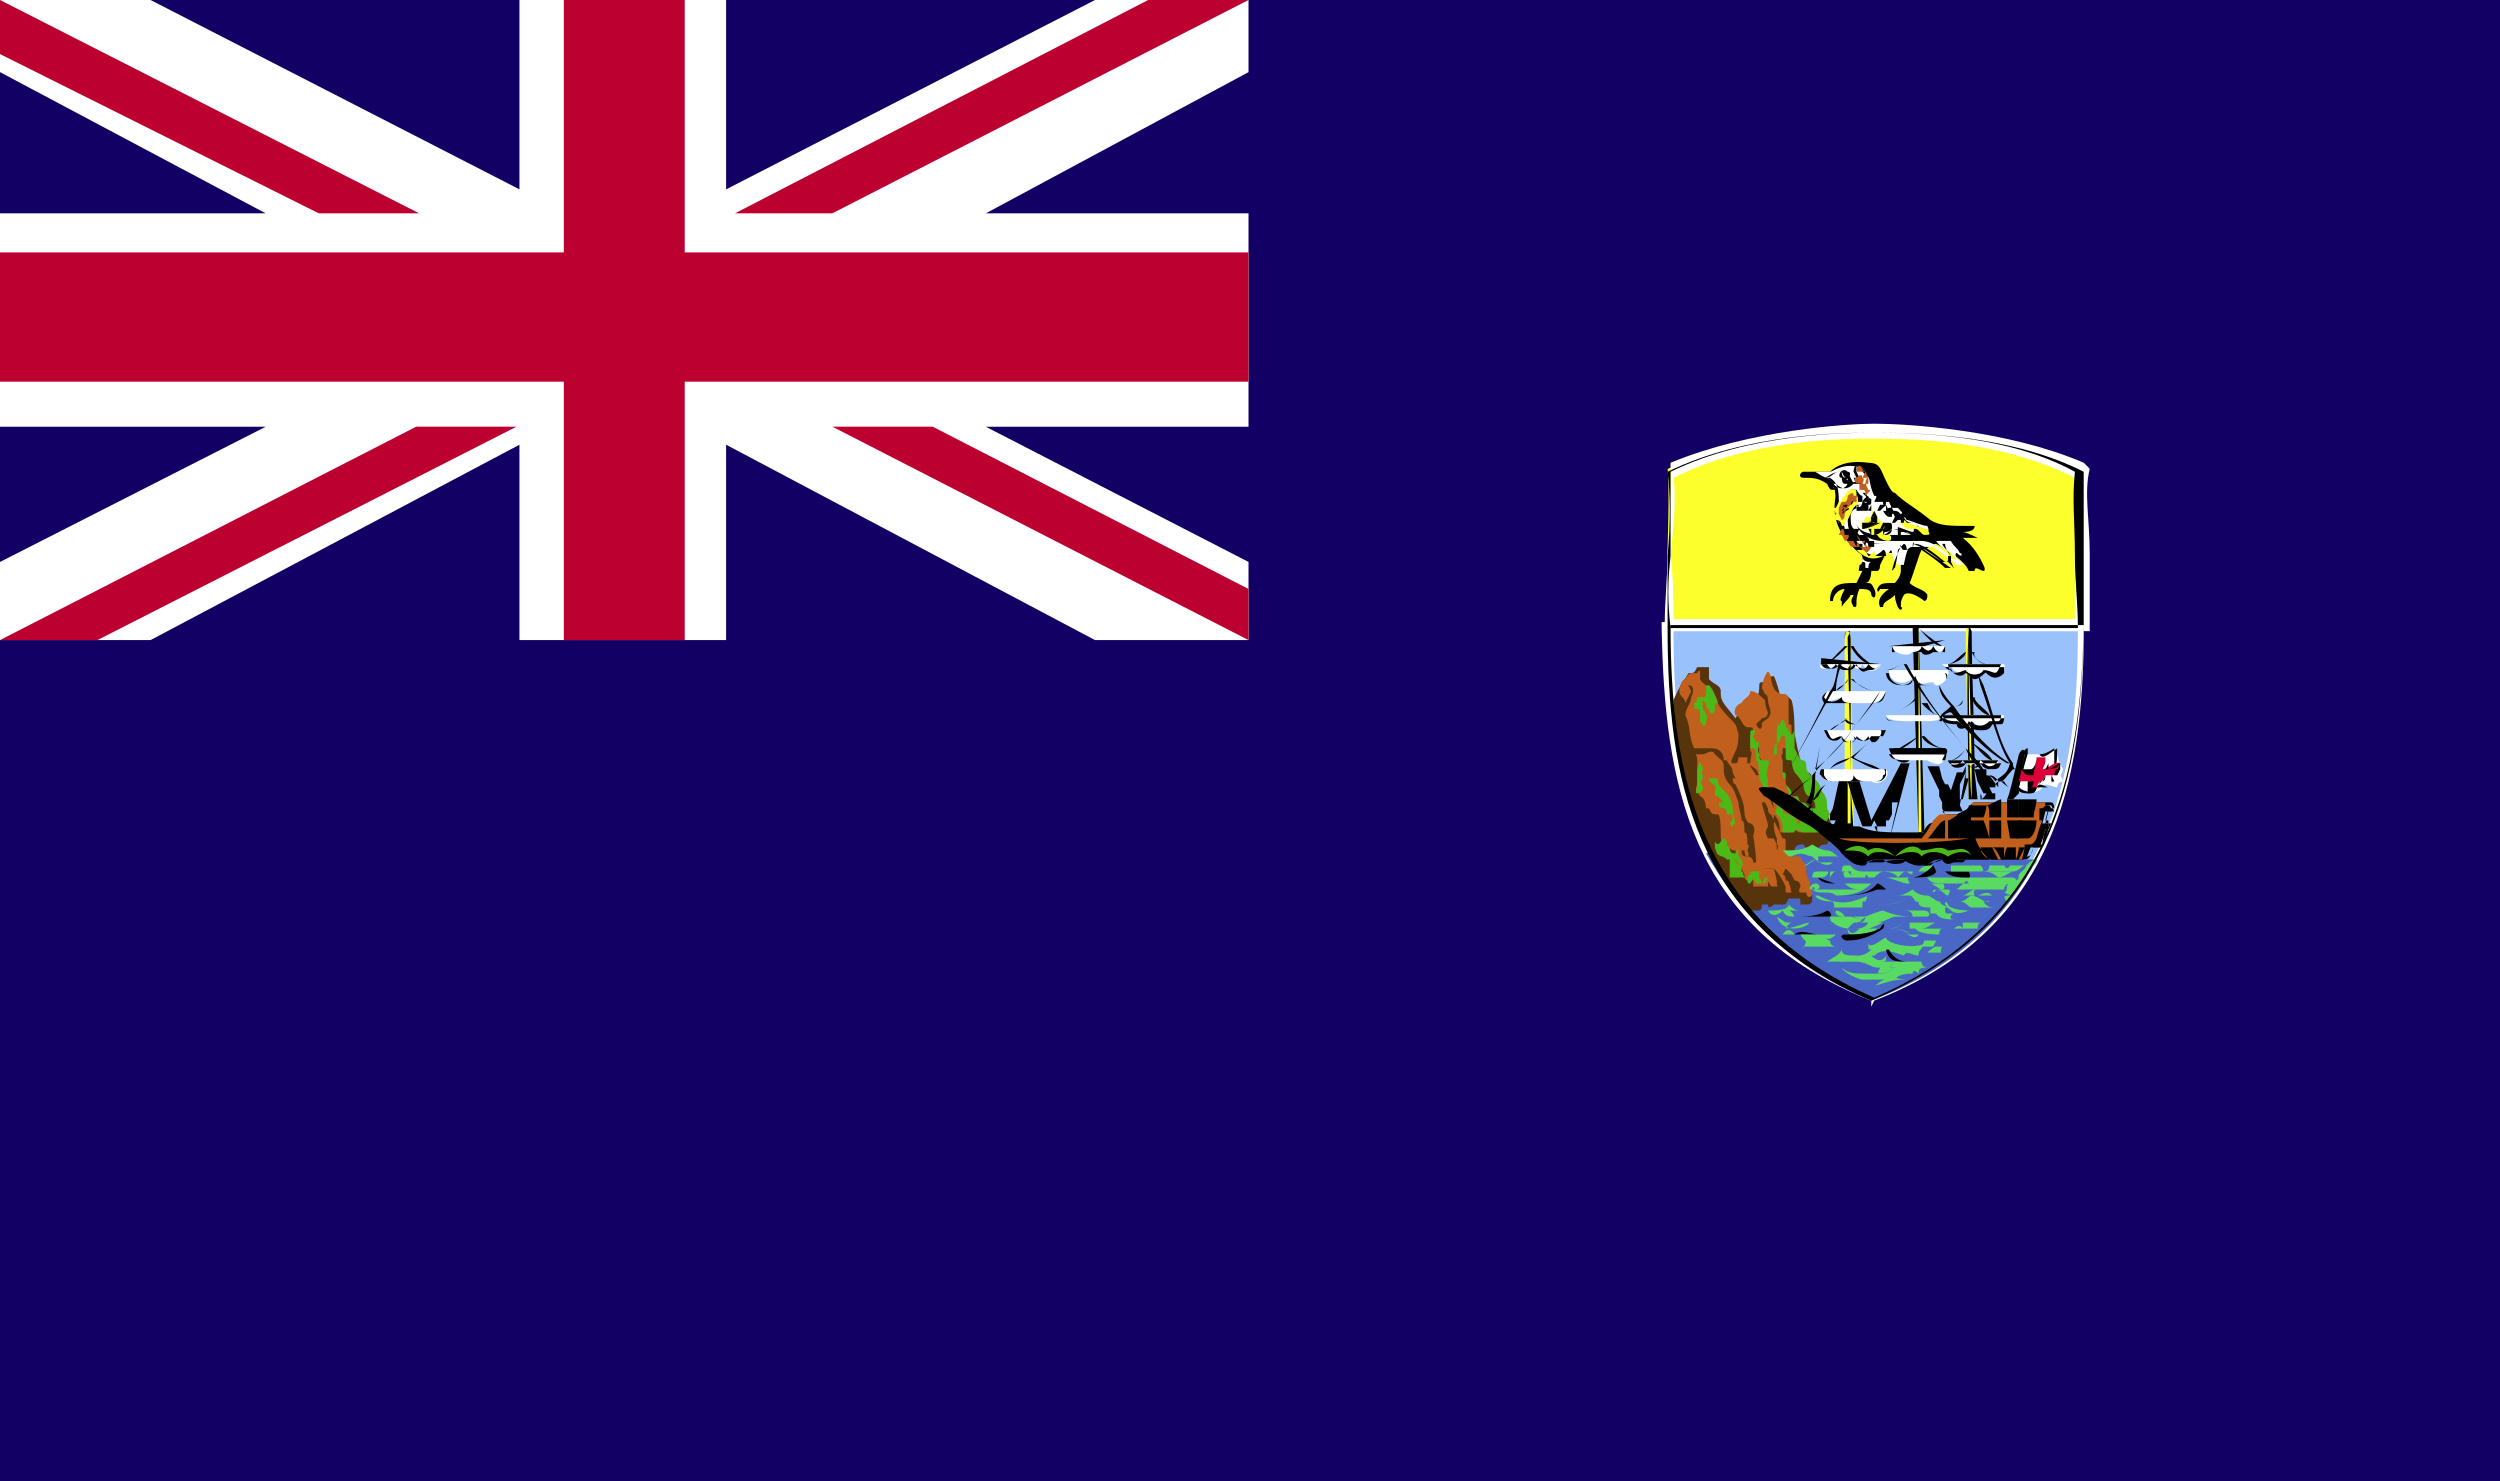 <svg width="27" height="16" viewBox="0 0 27 16" fill="none" xmlns="http://www.w3.org/2000/svg">
<path d="M27 0H0V16H27V0Z" fill="#120065"/>
<path d="M11.826 0L7.842 2.045V0H5.61V2.045L1.626 0H0V0.779L2.869 2.304H0V4.609H2.869L0 6.069V6.913H1.626L5.61 4.803V6.913H7.842V4.803L11.826 6.913H13.484V6.069L10.647 4.609H13.484V2.304H10.647L13.484 0.779V0H11.826Z" fill="white"/>
<path d="M12.4 0L7.938 2.304H8.989L13.484 0H12.4Z" fill="#BC0030"/>
<path d="M13.484 6.913L8.989 4.608H10.073L13.484 6.361V6.913Z" fill="#BC0030"/>
<path d="M0 0.584L3.443 2.304H4.527L0 0V0.584Z" fill="#BC0030"/>
<path d="M4.495 4.608L0 6.913H1.052L5.578 4.608H4.495Z" fill="#BC0030"/>
<path d="M6.089 0V2.726H0V4.122H6.089V6.913H7.395V4.122H13.484V2.726H7.395V0H6.089Z" fill="#BC0030"/>
<path d="M22.473 6.751C22.473 8.276 22.186 9.931 20.209 10.775C18.233 9.931 18.01 8.276 18.01 6.751H22.473Z" fill="#99C2FD"/>
<path d="M20.21 10.872V10.807C18.233 10.028 17.978 8.438 17.946 6.783V6.718H22.505V6.783C22.505 8.438 22.186 10.061 20.241 10.807L20.21 10.872ZM18.074 6.816C18.074 8.406 18.361 9.931 20.241 10.71C22.154 9.931 22.441 8.406 22.441 6.816H18.074Z" fill="white"/>
<path d="M20.211 10.807C21.135 10.45 21.677 9.899 21.996 9.282C21.964 9.282 21.869 9.282 21.805 9.282C21.773 9.282 19.924 9.087 19.701 8.925C19.51 8.86 18.776 9.055 18.426 9.217C18.776 9.834 19.318 10.45 20.211 10.807Z" fill="#4968C5"/>
<path d="M18.903 9.834H18.999C18.999 9.834 19.03 9.834 19.03 9.769H19.094C19.094 9.834 19.158 9.769 19.158 9.769H19.222C19.222 9.769 19.222 9.769 19.254 9.769C19.286 9.769 19.286 9.769 19.317 9.704H19.349H19.413C19.445 9.704 19.445 9.704 19.445 9.769C19.445 9.769 19.477 9.769 19.509 9.769C19.541 9.769 19.572 9.769 19.572 9.704C19.572 9.704 19.573 9.574 19.541 9.574C19.509 9.509 19.509 9.509 19.509 9.444C19.509 9.379 19.509 9.379 19.381 9.314C19.381 9.314 19.381 9.314 19.317 9.314C19.317 9.25 19.317 9.25 19.285 9.25C19.285 9.25 19.285 9.25 19.285 9.185C19.317 9.185 19.349 9.185 19.381 9.185C19.381 9.12 19.445 9.12 19.477 9.12C19.509 9.185 19.572 9.185 19.636 9.185C19.636 9.12 19.7 9.12 19.732 9.12C19.764 9.055 19.764 9.055 19.796 8.99C19.796 8.925 19.764 8.86 19.732 8.795C19.7 8.73 19.7 8.73 19.668 8.601C19.636 8.536 19.636 8.536 19.604 8.536C19.572 8.471 19.572 8.471 19.572 8.471C19.572 8.406 19.572 8.341 19.509 8.341C19.445 8.276 19.413 8.081 19.381 7.919C19.381 7.854 19.381 7.659 19.349 7.562C19.285 7.497 19.286 7.497 19.222 7.497C19.222 7.497 19.19 7.367 19.158 7.302C19.094 7.302 19.062 7.367 19.062 7.367C18.999 7.367 18.999 7.367 18.999 7.432C18.999 7.497 18.967 7.562 18.935 7.627C18.871 7.692 18.807 7.627 18.744 7.757C18.584 7.562 18.584 7.562 18.584 7.465C18.584 7.4 18.52 7.4 18.457 7.335C18.457 7.335 18.457 7.27 18.457 7.205C18.393 7.205 18.361 7.205 18.329 7.205C18.297 7.27 18.297 7.27 18.234 7.27C18.202 7.335 18.138 7.4 18.074 7.562C18.106 8.211 18.265 9.12 18.903 9.834Z" fill="#58340C"/>
<path d="M22.474 6.751C22.474 6.2 22.41 5.55 22.442 5.064C21.708 4.707 20.752 4.642 20.21 4.642C19.764 4.642 18.776 4.707 18.011 5.064C18.043 5.55 17.979 6.167 18.011 6.751H22.474Z" fill="#FCFF2C"/>
<path d="M22.537 6.816H17.979V6.751C17.979 6.458 18.01 6.264 18.01 5.972C18.042 5.615 18.042 5.355 18.042 5.063V4.998C18.903 4.641 19.955 4.576 20.242 4.576C20.592 4.576 21.676 4.641 22.505 4.998L22.569 5.063C22.505 5.323 22.569 5.615 22.569 5.972C22.569 6.231 22.569 6.458 22.569 6.751V6.816H22.537ZM18.074 6.686H22.409C22.409 6.491 22.409 6.264 22.409 6.004C22.409 5.647 22.409 5.452 22.409 5.16C21.581 4.738 20.592 4.738 20.21 4.738C19.923 4.738 18.903 4.738 18.074 5.16C18.106 5.42 18.074 5.647 18.042 6.004C18.074 6.264 18.074 6.491 18.074 6.686Z" fill="white"/>
<path d="M18.138 7.465C18.138 7.53 18.201 7.53 18.201 7.594C18.233 7.53 18.233 7.53 18.233 7.53L18.265 7.465C18.233 7.4 18.233 7.4 18.233 7.4C18.297 7.4 18.297 7.465 18.265 7.53C18.265 7.594 18.201 7.659 18.201 7.724C18.265 7.854 18.233 7.951 18.297 8.081H18.361C18.393 8.081 18.456 8.081 18.488 8.081C18.584 8.081 18.616 8.146 18.616 8.211C18.616 8.211 18.616 8.211 18.648 8.211C18.68 8.276 18.712 8.276 18.712 8.341C18.712 8.341 18.712 8.341 18.743 8.406C18.743 8.406 18.743 8.406 18.712 8.406C18.712 8.406 18.712 8.471 18.743 8.471C18.775 8.536 18.839 8.665 18.839 8.763C18.839 8.828 18.871 8.893 18.903 8.893C18.935 8.893 18.966 8.958 18.935 9.022C18.935 9.022 18.966 9.217 18.966 9.315C18.998 9.379 18.998 9.379 19.062 9.379C19.094 9.379 19.158 9.379 19.158 9.379C19.221 9.444 19.253 9.509 19.285 9.574V9.639C19.317 9.639 19.349 9.639 19.349 9.639C19.317 9.509 19.317 9.509 19.285 9.509C19.285 9.444 19.253 9.444 19.253 9.444L19.285 9.379C19.285 9.379 19.285 9.315 19.285 9.379C19.349 9.444 19.349 9.444 19.349 9.444L19.381 9.509C19.381 9.509 19.445 9.509 19.445 9.574C19.413 9.639 19.445 9.639 19.445 9.639C19.508 9.639 19.508 9.639 19.508 9.639C19.508 9.704 19.572 9.704 19.572 9.639L19.54 9.509C19.508 9.444 19.508 9.444 19.508 9.379C19.508 9.315 19.477 9.315 19.477 9.315C19.445 9.25 19.445 9.25 19.413 9.25H19.381C19.381 9.25 19.381 9.25 19.349 9.25C19.349 9.25 19.349 9.25 19.317 9.25C19.317 9.25 19.317 9.185 19.285 9.185C19.285 9.185 19.285 9.185 19.285 9.12C19.285 9.055 19.285 9.055 19.253 9.055C19.221 8.99 19.19 8.925 19.19 8.925C19.158 8.86 19.158 8.86 19.158 8.925C19.158 8.925 19.158 8.99 19.19 9.055C19.19 9.055 19.221 9.055 19.19 9.055V9.12C19.19 9.12 19.221 9.12 19.19 9.185C19.19 9.12 19.19 9.12 19.158 9.055H19.126H19.094C19.062 8.99 19.062 8.99 19.094 8.925C19.094 8.86 19.03 8.73 19.03 8.665C18.998 8.665 18.998 8.665 19.062 8.665L19.094 8.73C19.094 8.795 19.126 8.795 19.126 8.795C19.158 8.86 19.158 8.86 19.158 8.795C19.158 8.795 19.19 8.795 19.158 8.73C19.126 8.665 19.094 8.601 19.062 8.438C19.03 8.244 18.998 8.179 18.998 8.179C18.966 8.114 18.966 8.114 18.966 8.049L18.935 7.984C18.903 7.919 18.903 7.919 18.903 7.984C18.903 8.049 18.903 8.114 18.903 8.114C18.935 8.114 18.903 8.179 18.903 8.244C18.903 8.244 18.871 8.244 18.966 8.308L18.998 8.373H18.966C18.935 8.308 18.903 8.308 18.903 8.244C18.871 8.244 18.871 8.244 18.871 8.244C18.871 8.179 18.871 8.179 18.871 8.179H18.775C18.775 8.179 18.775 8.244 18.743 8.244H18.712C18.68 8.244 18.712 8.179 18.743 8.114C18.775 8.049 18.775 7.984 18.775 7.919C18.743 7.854 18.775 7.854 18.712 7.789C18.648 7.724 18.584 7.659 18.552 7.594C18.552 7.53 18.488 7.465 18.488 7.465C18.456 7.4 18.393 7.4 18.361 7.335V7.27C18.361 7.27 18.361 7.205 18.329 7.27H18.265C18.265 7.27 18.233 7.27 18.201 7.335C18.17 7.335 18.138 7.4 18.138 7.465Z" fill="#C0601C"/>
<path d="M18.33 8.146H18.393C18.425 8.146 18.489 8.081 18.521 8.146C18.585 8.211 18.616 8.211 18.616 8.276C18.616 8.341 18.616 8.406 18.68 8.471C18.744 8.536 18.744 8.601 18.776 8.665C18.776 8.73 18.808 8.795 18.808 8.86C18.84 8.86 18.84 8.925 18.84 8.99C18.872 8.99 18.872 9.055 18.872 9.12C18.903 9.12 18.872 9.185 18.872 9.185C18.903 9.25 18.872 9.25 18.872 9.25C18.84 9.25 18.84 9.185 18.84 9.185H18.808C18.808 9.25 18.84 9.25 18.872 9.25C18.935 9.25 18.935 9.315 18.935 9.315C18.935 9.315 18.967 9.315 18.999 9.315C19.031 9.315 19.031 9.315 19.063 9.379C19.127 9.379 19.127 9.379 19.127 9.379H19.158L19.19 9.509C19.19 9.574 19.19 9.574 19.222 9.574C19.222 9.574 19.254 9.639 19.222 9.574C19.19 9.574 19.19 9.574 19.19 9.574C19.19 9.574 19.19 9.574 19.127 9.574C19.095 9.509 19.095 9.509 19.095 9.574H19.063C19.031 9.574 19.031 9.574 19.031 9.574H18.999C18.999 9.574 18.967 9.574 18.935 9.574C18.935 9.574 18.935 9.574 18.935 9.509H18.872C18.84 9.509 18.84 9.444 18.84 9.444C18.84 9.444 18.84 9.444 18.808 9.379C18.808 9.379 18.808 9.379 18.776 9.379H18.744V9.315C18.744 9.315 18.744 9.315 18.744 9.25C18.744 9.25 18.744 9.25 18.744 9.185H18.712C18.648 9.12 18.616 9.185 18.585 9.055C18.585 8.99 18.585 8.795 18.553 8.795C18.489 8.795 18.489 8.795 18.457 8.73H18.425C18.425 8.665 18.393 8.601 18.361 8.601C18.33 8.536 18.33 8.536 18.33 8.536C18.33 8.536 18.298 8.536 18.33 8.471C18.33 8.406 18.33 8.406 18.33 8.341V8.276C18.33 8.211 18.33 8.211 18.33 8.211C18.33 8.146 18.298 8.146 18.33 8.146Z" fill="#C0601C"/>
<path d="M18.902 7.465C18.902 7.53 18.839 7.53 18.807 7.594C18.775 7.594 18.711 7.659 18.743 7.724C18.775 7.724 18.807 7.789 18.807 7.789C18.807 7.789 18.839 7.854 18.871 7.854C18.934 7.854 18.934 7.854 18.934 7.919C18.934 7.984 18.934 7.984 18.934 8.049C18.998 8.049 18.998 8.049 18.998 8.179C19.03 8.179 19.03 8.308 19.03 8.373C19.094 8.503 19.157 8.665 19.157 8.73C19.157 8.73 19.126 8.795 19.157 8.795C19.221 8.86 19.221 8.925 19.221 8.99C19.221 8.99 19.221 8.99 19.285 8.99C19.317 8.99 19.349 8.99 19.349 8.99C19.349 8.925 19.413 8.99 19.444 8.99C19.476 8.99 19.572 8.99 19.604 8.99C19.636 8.99 19.636 8.925 19.668 8.925C19.699 8.86 19.731 8.795 19.731 8.795C19.699 8.73 19.699 8.73 19.699 8.665C19.699 8.665 19.699 8.6 19.636 8.536C19.636 8.471 19.572 8.406 19.54 8.406C19.508 8.341 19.476 8.341 19.476 8.276C19.476 8.211 19.444 8.211 19.444 8.211C19.413 8.211 19.413 8.211 19.349 8.081C19.349 7.951 19.349 7.886 19.349 7.886C19.349 7.822 19.349 7.822 19.317 7.822V7.757V7.692C19.317 7.627 19.317 7.627 19.317 7.562C19.317 7.497 19.285 7.497 19.253 7.497C19.189 7.497 19.157 7.432 19.157 7.432C19.126 7.367 19.126 7.302 19.126 7.302C19.094 7.237 19.094 7.237 19.062 7.302C19.062 7.302 19.03 7.367 19.03 7.432C19.03 7.432 19.03 7.432 19.062 7.497C19.062 7.497 19.094 7.497 19.094 7.562C19.094 7.627 19.157 7.692 19.094 7.757C18.998 7.822 19.03 7.822 19.03 7.822C19.03 7.887 18.998 7.887 18.966 7.822C18.966 7.822 18.966 7.822 19.03 7.757C19.094 7.757 19.094 7.692 19.094 7.692C19.062 7.627 19.062 7.562 19.062 7.562C18.966 7.465 18.934 7.465 18.902 7.465Z" fill="#C0601C"/>
<path d="M18.33 8.308V8.373C18.33 8.438 18.33 8.438 18.33 8.503C18.298 8.568 18.33 8.568 18.33 8.568C18.393 8.568 18.393 8.503 18.393 8.503C18.362 8.438 18.362 8.438 18.362 8.438C18.362 8.438 18.393 8.438 18.393 8.373C18.393 8.373 18.362 8.373 18.393 8.308C18.362 8.211 18.362 8.211 18.33 8.308Z" fill="#4BB917"/>
<path d="M18.744 8.925C18.744 8.86 18.712 8.795 18.712 8.73C18.712 8.665 18.68 8.6 18.617 8.536C18.553 8.471 18.553 8.471 18.553 8.406C18.521 8.406 18.457 8.406 18.457 8.406C18.457 8.471 18.553 8.471 18.521 8.536C18.521 8.6 18.521 8.6 18.553 8.6C18.617 8.665 18.617 8.665 18.585 8.665C18.553 8.665 18.553 8.73 18.617 8.73C18.617 8.73 18.649 8.73 18.649 8.795C18.649 8.795 18.68 8.795 18.712 8.795C18.712 8.86 18.712 8.86 18.712 8.86C18.68 8.86 18.68 8.925 18.712 8.925C18.744 8.86 18.744 8.925 18.744 8.925C18.744 8.99 18.744 8.925 18.744 8.925C18.776 8.925 18.776 8.925 18.744 8.925Z" fill="#4BB917"/>
<path d="M19.064 9.477C19.032 9.542 19.032 9.542 19.032 9.542C19 9.477 19 9.477 19 9.477V9.412H18.968C18.936 9.412 18.904 9.412 18.904 9.412C18.904 9.477 18.904 9.412 18.872 9.477C18.808 9.477 18.84 9.412 18.808 9.412V9.347C18.808 9.347 18.744 9.347 18.744 9.282C18.713 9.282 18.744 9.282 18.744 9.282C18.744 9.282 18.776 9.347 18.808 9.347C18.808 9.347 18.84 9.347 18.808 9.282C18.744 9.217 18.776 9.217 18.776 9.217C18.776 9.152 18.776 9.152 18.744 9.217C18.713 9.217 18.681 9.217 18.681 9.152C18.681 9.087 18.681 9.087 18.681 9.152C18.681 9.152 18.649 9.152 18.649 9.087C18.649 9.087 18.617 9.022 18.585 9.087C18.585 9.087 18.553 9.152 18.521 9.087C18.521 9.152 18.521 9.152 18.521 9.152C18.553 9.282 18.585 9.217 18.649 9.282H18.681C18.681 9.347 18.681 9.347 18.681 9.347C18.681 9.412 18.681 9.412 18.681 9.412V9.477H18.713H18.744H18.776C18.808 9.477 18.84 9.477 18.872 9.477C18.872 9.542 18.872 9.542 18.904 9.542C18.936 9.477 18.936 9.477 18.968 9.542H19H19.032C19.064 9.542 19.064 9.542 19.096 9.477C19.128 9.477 19.096 9.477 19.064 9.477Z" fill="#4BB917"/>
<path d="M19.158 8.146C19.158 8.081 19.158 8.016 19.221 8.016C19.221 7.951 19.285 7.886 19.285 8.016C19.285 8.146 19.253 8.081 19.253 8.146C19.253 8.146 19.221 8.146 19.253 8.211C19.253 8.211 19.253 8.211 19.253 8.341C19.253 8.406 19.253 8.406 19.285 8.406C19.285 8.471 19.285 8.471 19.285 8.471C19.317 8.536 19.317 8.6 19.349 8.6C19.413 8.6 19.413 8.665 19.413 8.73C19.445 8.795 19.476 8.795 19.54 8.795C19.572 8.86 19.508 8.86 19.476 8.86C19.445 8.86 19.476 8.86 19.445 8.86C19.413 8.925 19.413 8.925 19.413 8.86C19.413 8.86 19.349 8.795 19.317 8.795C19.317 8.795 19.253 8.795 19.253 8.73C19.253 8.665 19.189 8.665 19.189 8.665V8.73C19.189 8.73 19.158 8.795 19.189 8.795C19.253 8.86 19.253 8.925 19.253 8.99C19.253 8.99 19.253 8.99 19.317 8.99C19.349 8.99 19.381 8.99 19.381 8.99C19.381 8.925 19.445 8.99 19.476 8.99C19.508 8.99 19.604 8.99 19.636 8.99C19.668 8.99 19.668 8.925 19.7 8.925C19.732 8.86 19.763 8.795 19.763 8.795C19.731 8.73 19.731 8.73 19.731 8.665C19.731 8.665 19.731 8.6 19.668 8.535C19.668 8.471 19.604 8.406 19.572 8.406C19.54 8.341 19.508 8.341 19.508 8.276C19.508 8.211 19.476 8.211 19.476 8.211C19.445 8.211 19.445 8.211 19.381 8.081C19.381 8.016 19.381 7.951 19.381 7.886C19.349 7.951 19.349 7.951 19.317 7.886C19.317 7.886 19.285 7.821 19.285 7.886C19.285 7.886 19.285 7.886 19.285 7.822C19.253 7.757 19.253 7.757 19.221 7.822C19.221 7.822 19.189 7.821 19.189 7.886C19.189 7.886 19.189 7.886 19.189 7.951C19.189 8.016 19.189 8.016 19.189 8.016C19.189 8.016 19.189 8.081 19.189 8.146C19.126 8.146 19.126 8.211 19.158 8.146Z" fill="#4BB917"/>
<path d="M18.553 7.594C18.521 7.594 18.521 7.594 18.521 7.659C18.521 7.724 18.457 7.724 18.457 7.659C18.425 7.659 18.425 7.594 18.425 7.594C18.361 7.53 18.393 7.594 18.393 7.659C18.361 7.659 18.425 7.659 18.425 7.724C18.457 7.724 18.425 7.789 18.425 7.789C18.361 7.789 18.393 7.789 18.425 7.789C18.425 7.854 18.393 7.854 18.361 7.789C18.361 7.789 18.361 7.789 18.361 7.724C18.361 7.659 18.361 7.659 18.329 7.659C18.297 7.659 18.297 7.659 18.297 7.594C18.297 7.594 18.329 7.594 18.329 7.529C18.361 7.529 18.361 7.529 18.393 7.529C18.425 7.529 18.425 7.529 18.425 7.465C18.425 7.4 18.425 7.4 18.457 7.4C18.521 7.465 18.521 7.53 18.553 7.594Z" fill="#4BB917"/>
<path d="M18.903 7.951C18.903 8.016 18.903 8.016 18.903 8.081C18.967 8.081 18.967 8.081 18.967 8.211C18.999 8.211 18.999 8.341 18.999 8.406C19.03 8.471 19.031 8.471 19.062 8.535C19.094 8.535 19.094 8.471 19.094 8.471V8.406C19.062 8.341 19.094 8.341 19.094 8.276C19.126 8.211 19.094 8.211 19.062 8.211C18.999 8.211 18.999 8.211 18.999 8.146C18.967 8.081 18.999 8.081 18.999 8.016H18.967C18.935 7.951 18.935 7.951 18.935 7.951C18.967 7.886 18.967 7.886 18.935 7.886C18.903 7.886 18.903 7.886 18.903 7.951Z" fill="#4BB917"/>
<path d="M19.253 8.081C19.253 8.146 19.253 8.146 19.253 8.146C19.221 8.146 19.253 8.211 19.253 8.211C19.253 8.211 19.253 8.211 19.253 8.276C19.253 8.341 19.253 8.341 19.253 8.341C19.285 8.341 19.285 8.341 19.285 8.406V8.471C19.349 8.536 19.349 8.536 19.349 8.6H19.381C19.413 8.6 19.413 8.6 19.413 8.6C19.413 8.6 19.413 8.6 19.445 8.665C19.477 8.665 19.509 8.665 19.541 8.73H19.605C19.605 8.665 19.605 8.665 19.541 8.6C19.509 8.6 19.477 8.536 19.477 8.471C19.445 8.406 19.381 8.341 19.381 8.341C19.349 8.276 19.349 8.211 19.349 8.211C19.285 8.211 19.285 8.211 19.285 8.146V8.081H19.253C19.253 8.016 19.253 8.016 19.253 8.081Z" fill="#58340C"/>
<path d="M19.094 9.834C19.158 9.834 19.317 9.834 19.317 9.769C19.381 9.834 19.413 9.834 19.445 9.834C19.381 9.834 19.349 9.834 19.317 9.834C19.349 9.834 19.381 9.899 19.381 9.899C19.317 9.899 19.285 9.898 19.253 9.834C19.189 9.898 19.126 9.898 19.094 9.834Z" fill="#59DA62"/>
<path d="M19.19 9.899L19.286 9.963C19.286 9.963 19.286 9.963 19.35 9.963C19.318 9.963 19.286 10.028 19.286 10.028C19.35 10.028 19.509 9.963 19.541 9.963C19.509 10.028 19.254 10.093 19.19 9.899Z" fill="#59DA62"/>
<path d="M19.253 10.093C19.285 10.029 19.349 10.029 19.381 10.093C19.381 10.093 19.317 10.093 19.253 10.093Z" fill="#59DA62"/>
<path d="M19.38 10.093C19.444 10.029 19.572 10.093 19.636 10.093C19.636 10.093 19.54 10.093 19.508 10.093C19.444 10.093 19.412 10.093 19.412 10.093H19.38Z" fill="black"/>
<path d="M19.444 10.093C19.476 10.093 19.636 10.093 19.668 10.093C19.732 10.093 19.796 10.093 19.828 10.093C19.764 10.158 19.7 10.158 19.668 10.093C19.604 10.158 19.54 10.256 19.444 10.093Z" fill="#59DA62"/>
<path d="M19.509 10.158C19.572 10.158 19.604 10.158 19.668 10.093C19.668 10.093 19.732 10.158 19.764 10.158C19.764 10.223 19.828 10.223 19.828 10.223C19.828 10.223 19.732 10.223 19.668 10.223C19.604 10.223 19.509 10.223 19.477 10.223C19.477 10.256 19.477 10.256 19.509 10.158Z" fill="#59DA62"/>
<path d="M19.445 9.899C19.477 9.899 19.636 9.899 19.732 9.834C19.764 9.834 19.796 9.899 19.764 9.899C19.604 9.899 19.508 9.899 19.445 9.899C19.381 9.899 19.413 9.899 19.445 9.899Z" fill="black"/>
<path d="M20.179 9.672C20.019 9.736 19.891 9.801 19.636 9.672C19.604 9.672 19.572 9.672 19.604 9.672C19.636 9.736 19.764 9.736 19.796 9.736C19.828 9.801 19.796 9.801 19.796 9.801C19.764 9.801 19.764 9.801 19.796 9.801C19.796 9.801 19.955 9.801 20.019 9.801H20.051C20.051 9.801 20.083 9.801 20.115 9.801C20.115 9.736 20.115 9.736 20.115 9.736C20.115 9.736 20.083 9.736 20.115 9.736C20.115 9.736 20.115 9.736 20.147 9.736C20.179 9.672 20.147 9.672 20.179 9.672Z" fill="#59DA62"/>
<path d="M19.891 9.671C19.987 9.671 20.178 9.671 20.274 9.542C20.306 9.542 20.37 9.607 20.37 9.607C20.37 9.607 20.434 9.607 20.402 9.607C20.37 9.607 20.306 9.607 20.274 9.607C20.115 9.671 19.987 9.671 19.891 9.671C19.859 9.671 19.859 9.671 19.891 9.671Z" fill="black"/>
<path d="M19.572 9.12C19.572 9.12 19.668 9.185 19.732 9.185C19.795 9.185 19.827 9.249 19.859 9.249C19.795 9.249 19.732 9.249 19.732 9.249C19.668 9.249 19.668 9.249 19.636 9.249C19.636 9.249 19.636 9.249 19.636 9.314C19.668 9.314 19.764 9.314 19.795 9.314C19.827 9.314 19.827 9.314 19.795 9.314C19.732 9.379 19.636 9.314 19.572 9.249C19.508 9.249 19.477 9.185 19.349 9.249H19.317L19.253 9.185C19.381 9.185 19.477 9.185 19.572 9.12Z" fill="#59DA62"/>
<path d="M19.604 9.282L19.509 9.347C19.477 9.347 19.413 9.347 19.477 9.347C19.509 9.347 19.572 9.282 19.604 9.282C19.636 9.282 19.604 9.282 19.604 9.282Z" fill="#59DA62"/>
<path d="M19.732 9.412H19.636C19.604 9.412 19.572 9.412 19.572 9.477C19.54 9.477 19.508 9.477 19.508 9.477C19.508 9.477 19.508 9.477 19.54 9.477C19.572 9.477 19.572 9.477 19.572 9.477C19.636 9.477 19.636 9.477 19.668 9.477C19.732 9.477 19.764 9.412 19.732 9.412Z" fill="#59DA62"/>
<path d="M19.637 9.477C19.637 9.477 19.796 9.542 19.828 9.542C19.892 9.542 19.86 9.542 19.828 9.542C19.764 9.542 19.668 9.542 19.637 9.477C19.605 9.477 19.573 9.477 19.637 9.477Z" fill="black"/>
<path d="M20.21 9.542C20.114 9.542 20.018 9.542 19.987 9.542C19.923 9.542 19.923 9.542 19.923 9.542C19.987 9.607 20.05 9.607 20.114 9.607C19.923 9.607 19.891 9.607 19.827 9.607C19.795 9.607 19.7 9.607 19.668 9.607C19.636 9.607 19.604 9.607 19.572 9.607C19.572 9.607 19.572 9.542 19.604 9.607C19.668 9.607 19.668 9.542 19.604 9.542C19.572 9.542 19.508 9.607 19.572 9.607C19.636 9.671 19.764 9.607 19.827 9.671C19.923 9.671 20.082 9.671 20.21 9.542C20.273 9.542 20.21 9.542 20.21 9.542Z" fill="#59DA62"/>
<path d="M19.764 9.412C19.764 9.477 19.764 9.477 19.764 9.477C19.796 9.412 19.828 9.412 19.828 9.412C19.828 9.412 19.86 9.412 19.891 9.412C19.86 9.412 19.828 9.412 19.828 9.412C19.796 9.412 19.796 9.412 19.764 9.412Z" fill="#59DA62"/>
<path d="M20.018 9.477L19.954 9.412C19.923 9.412 19.891 9.412 19.922 9.477C19.954 9.477 20.018 9.477 20.05 9.477C20.082 9.477 20.082 9.477 20.114 9.477C20.146 9.477 20.178 9.477 20.21 9.477C20.21 9.477 20.242 9.477 20.21 9.477C20.178 9.477 20.146 9.477 20.146 9.477C20.146 9.477 20.146 9.412 20.178 9.477C20.21 9.477 20.242 9.477 20.242 9.477C20.242 9.477 20.306 9.412 20.338 9.412C20.274 9.412 20.242 9.412 20.242 9.412H20.178C20.146 9.412 20.114 9.412 20.114 9.412C20.114 9.412 20.146 9.347 20.114 9.412C20.114 9.412 20.018 9.412 19.986 9.347C19.954 9.347 19.922 9.347 19.922 9.347C19.891 9.347 19.891 9.412 19.891 9.412C19.923 9.412 19.986 9.412 19.986 9.412C20.018 9.412 19.954 9.412 20.018 9.477Z" fill="#59DA62"/>
<path d="M20.306 9.412C20.338 9.412 20.465 9.412 20.497 9.477C20.561 9.412 20.561 9.412 20.593 9.412C20.593 9.412 20.657 9.477 20.657 9.412H20.689H20.753C20.785 9.412 20.817 9.412 20.849 9.412C20.849 9.412 20.88 9.347 20.849 9.347C20.817 9.347 20.753 9.347 20.721 9.412C20.721 9.412 20.657 9.412 20.593 9.412C20.561 9.412 20.497 9.412 20.433 9.412C20.401 9.412 20.338 9.412 20.306 9.412Z" fill="#59DA62"/>
<path d="M20.88 9.347C20.816 9.412 20.72 9.477 20.656 9.477C20.624 9.477 20.624 9.477 20.656 9.477C20.752 9.477 20.88 9.477 20.912 9.412L20.88 9.347Z" fill="black"/>
<path d="M20.369 9.477C20.401 9.477 20.561 9.542 20.593 9.542C20.625 9.542 20.625 9.542 20.625 9.542C20.593 9.477 20.593 9.477 20.657 9.477C20.72 9.477 20.816 9.477 20.816 9.477H20.88C20.848 9.477 20.689 9.477 20.657 9.477C20.657 9.477 20.625 9.477 20.593 9.477C20.593 9.477 20.593 9.477 20.561 9.477C20.561 9.477 20.497 9.477 20.465 9.477C20.433 9.477 20.401 9.477 20.369 9.477Z" fill="#59DA62"/>
<path d="M20.815 9.477H20.879C20.879 9.477 20.943 9.477 20.975 9.477H21.007C21.007 9.477 21.007 9.477 21.07 9.477C21.102 9.477 21.166 9.477 21.198 9.477C21.262 9.477 21.294 9.477 21.326 9.477C21.326 9.477 21.357 9.477 21.389 9.477C21.389 9.477 21.421 9.477 21.453 9.477C21.485 9.477 21.644 9.477 21.74 9.477C21.772 9.477 21.804 9.542 21.772 9.542C21.74 9.542 21.74 9.542 21.74 9.542C21.74 9.542 21.74 9.542 21.708 9.542C21.708 9.542 21.644 9.542 21.644 9.607C21.644 9.607 21.644 9.607 21.549 9.607C21.517 9.607 21.485 9.607 21.453 9.607C21.421 9.607 21.421 9.607 21.421 9.607C21.357 9.607 21.294 9.607 21.262 9.607C21.198 9.607 21.198 9.607 21.166 9.607C21.102 9.607 21.102 9.607 21.134 9.607C21.198 9.542 21.198 9.542 21.23 9.542C21.262 9.542 21.326 9.542 21.262 9.542C21.23 9.477 21.23 9.542 21.198 9.542C21.134 9.542 21.134 9.542 21.102 9.542C21.07 9.542 21.039 9.542 21.039 9.542C20.911 9.542 20.847 9.542 20.815 9.477Z" fill="#59DA62"/>
<path d="M20.975 9.542C20.911 9.542 20.911 9.542 20.847 9.542C20.847 9.542 20.783 9.542 20.847 9.542C20.879 9.542 20.943 9.607 20.975 9.607C21.007 9.607 21.007 9.542 20.975 9.542Z" fill="#59DA62"/>
<path d="M20.911 9.607C20.943 9.607 21.007 9.607 21.007 9.607C21.07 9.607 21.07 9.607 21.039 9.672C21.007 9.672 20.975 9.607 20.911 9.607C20.847 9.607 20.879 9.672 20.911 9.607Z" fill="#59DA62"/>
<path d="M20.305 9.769C20.337 9.769 20.497 9.769 20.593 9.704C20.593 9.639 20.593 9.639 20.593 9.704C20.625 9.704 20.689 9.704 20.816 9.704C20.848 9.704 20.88 9.704 20.816 9.704C20.753 9.704 20.657 9.704 20.593 9.704C20.497 9.769 20.369 9.769 20.305 9.769C20.273 9.769 20.242 9.769 20.305 9.769Z" fill="#59DA62"/>
<path d="M20.656 9.607C20.656 9.607 20.561 9.672 20.497 9.672C20.465 9.672 20.369 9.672 20.369 9.672C20.337 9.672 20.306 9.672 20.306 9.672C20.369 9.672 20.465 9.672 20.497 9.672C20.561 9.672 20.593 9.672 20.624 9.672C20.656 9.672 20.688 9.737 20.688 9.737C20.752 9.737 20.784 9.737 20.784 9.737C20.816 9.737 20.848 9.801 20.816 9.737C20.752 9.737 20.72 9.737 20.72 9.737C20.72 9.801 20.784 9.801 20.848 9.801V9.866H20.943C20.943 9.866 20.943 9.866 20.975 9.866C20.943 9.866 20.911 9.866 20.911 9.866C20.943 9.931 21.039 9.931 21.166 9.931C21.198 9.931 21.198 9.931 21.166 9.931C21.103 9.931 21.103 9.931 21.103 9.931C21.039 9.931 21.071 9.866 21.103 9.866C21.103 9.866 21.166 9.866 21.198 9.866C21.198 9.866 21.23 9.866 21.166 9.866C21.103 9.866 21.071 9.866 21.039 9.866C21.007 9.866 21.007 9.866 21.007 9.801C21.039 9.801 21.071 9.801 21.071 9.801C21.007 9.801 20.911 9.737 20.975 9.737H20.943C20.911 9.737 20.848 9.672 20.816 9.672C20.784 9.672 20.816 9.672 20.816 9.672C20.784 9.672 20.72 9.672 20.656 9.607Z" fill="#59DA62"/>
<path d="M21.326 9.607C21.294 9.607 21.23 9.672 21.198 9.672C21.166 9.672 21.166 9.672 21.166 9.672C21.198 9.672 21.262 9.672 21.262 9.672H21.294C21.326 9.672 21.358 9.672 21.39 9.672H21.517C21.517 9.672 21.581 9.672 21.517 9.672C21.453 9.607 21.39 9.672 21.358 9.672C21.326 9.672 21.294 9.672 21.326 9.672C21.294 9.607 21.358 9.607 21.326 9.607C21.358 9.607 21.358 9.607 21.326 9.607Z" fill="#59DA62"/>
<path d="M21.294 9.672C21.262 9.672 21.23 9.736 21.166 9.736C21.23 9.736 21.262 9.801 21.294 9.801C21.262 9.801 21.262 9.801 21.262 9.801C21.262 9.801 21.294 9.801 21.358 9.801C21.453 9.801 21.549 9.801 21.549 9.801C21.517 9.801 21.453 9.801 21.422 9.736C21.485 9.736 21.485 9.736 21.485 9.736C21.453 9.769 21.358 9.672 21.294 9.672Z" fill="#59DA62"/>
<path d="M21.262 9.834H21.294C21.262 9.834 21.07 9.834 21.038 9.769C21.006 9.704 21.006 9.769 21.006 9.769C21.07 9.834 21.102 9.899 21.262 9.834Z" fill="#59DA62"/>
<path d="M21.39 9.964C21.39 9.964 21.262 9.964 21.23 9.964C21.198 9.964 21.198 9.964 21.198 9.964V10.029C21.166 9.964 21.102 10.029 21.102 10.029C21.07 10.029 21.038 10.029 21.102 10.029C21.134 10.029 21.166 10.029 21.198 10.029C21.23 10.029 21.326 10.029 21.358 10.029C21.422 10.029 21.39 10.029 21.358 10.029C21.326 10.029 21.326 10.029 21.358 10.029C21.358 9.964 21.39 9.964 21.39 9.964Z" fill="#59DA62"/>
<path d="M20.337 9.834C20.305 9.834 20.146 9.899 20.146 9.899C20.082 9.899 20.05 9.899 20.018 9.899C20.018 9.899 20.114 9.963 20.146 9.899C20.146 9.963 20.082 9.963 20.082 9.963C20.114 9.963 20.146 9.963 20.177 9.963C20.146 10.028 20.082 10.028 20.018 10.028C20.018 10.028 20.05 10.028 20.082 10.028C20.018 10.093 19.986 10.093 19.954 10.028C19.954 10.093 19.986 10.093 19.986 10.093C19.954 10.093 19.922 10.093 19.891 10.093C19.922 10.093 19.986 10.093 20.082 10.093C20.146 10.093 20.241 10.093 20.273 10.028C20.241 10.028 20.177 10.028 20.177 10.028C20.209 10.028 20.337 9.963 20.337 9.963C20.337 9.963 20.305 9.963 20.273 9.963C20.337 9.963 20.433 9.899 20.464 9.899C20.401 9.899 20.369 9.899 20.369 9.899C20.56 9.899 20.719 9.899 20.815 9.899C20.847 9.899 20.847 9.834 20.783 9.834C20.719 9.834 20.592 9.834 20.56 9.834C20.592 9.834 20.656 9.834 20.656 9.899C20.592 9.899 20.496 9.899 20.337 9.834Z" fill="#59DA62"/>
<path d="M20.051 9.963C20.051 9.963 20.115 9.963 20.115 9.899C20.115 9.963 20.019 9.899 19.987 9.899C20.019 9.899 20.051 9.899 20.115 9.899C20.019 9.899 19.987 9.899 19.923 9.899C19.891 9.834 19.828 9.834 19.828 9.834C19.828 9.834 19.796 9.899 19.923 9.899C19.891 9.899 19.796 9.899 19.764 9.899C19.764 9.963 19.796 9.963 19.796 9.963C19.86 10.028 19.955 10.028 20.019 10.028C19.955 10.028 19.923 10.028 19.955 10.028C20.019 9.963 20.019 9.963 20.051 9.963Z" fill="#59DA62"/>
<path d="M19.922 10.093C20.018 10.093 20.178 10.093 20.306 10.028C20.338 9.964 20.369 9.964 20.338 10.028C20.242 10.093 20.114 10.158 19.954 10.158C19.891 10.158 19.859 10.093 19.922 10.093Z" fill="black"/>
<path d="M20.784 9.964C20.752 9.964 20.688 9.964 20.656 9.964C20.656 9.964 20.592 9.964 20.56 9.964C20.528 9.964 20.528 9.964 20.56 9.964C20.592 9.964 20.624 9.964 20.624 9.964C20.624 10.028 20.624 10.029 20.624 10.029H20.72C20.688 10.029 20.688 10.029 20.688 10.029C20.72 10.094 20.943 10.093 20.975 10.093H20.943C20.975 10.093 21.039 10.093 21.103 10.093C21.103 10.093 21.039 10.093 21.007 10.093H21.039C21.039 10.093 20.975 10.093 20.943 10.093C20.943 10.028 20.975 10.029 20.975 10.029C20.879 10.029 20.784 10.029 20.752 10.029C20.816 10.029 20.879 9.964 20.911 9.964C20.879 9.964 20.816 9.964 20.784 9.964Z" fill="#59DA62"/>
<path d="M20.561 9.964C20.497 10.028 20.401 10.029 20.401 10.029C20.369 10.029 20.369 10.029 20.401 10.029C20.433 10.029 20.593 10.028 20.624 10.093C20.561 10.028 20.433 10.029 20.401 10.029C20.401 10.029 20.369 10.029 20.401 10.029C20.433 10.029 20.497 10.028 20.561 9.964Z" fill="#59DA62"/>
<path d="M20.433 10.093C20.465 10.093 20.56 10.093 20.592 10.093C20.624 10.093 20.688 10.093 20.72 10.093C20.688 10.157 20.624 10.093 20.592 10.093C20.56 10.093 20.465 10.093 20.433 10.093Z" fill="#59DA62"/>
<path d="M19.891 10.45C19.954 10.515 20.05 10.515 20.114 10.515C20.146 10.515 20.209 10.515 20.273 10.515C20.305 10.515 20.337 10.515 20.401 10.515C20.464 10.58 20.592 10.58 20.624 10.58C20.592 10.58 20.528 10.58 20.528 10.58C20.464 10.58 20.528 10.58 20.528 10.58C20.433 10.58 20.273 10.645 20.241 10.645C20.273 10.645 20.305 10.58 20.369 10.58C20.337 10.58 20.209 10.58 20.146 10.58H20.114C20.082 10.58 19.922 10.515 19.891 10.45Z" fill="#59DA62"/>
<path d="M19.732 10.385C19.827 10.32 19.859 10.32 19.891 10.256C19.891 10.32 19.955 10.32 20.051 10.32C19.987 10.32 19.923 10.385 19.891 10.385C19.827 10.385 19.732 10.385 19.732 10.385C19.668 10.385 19.668 10.385 19.732 10.385Z" fill="#59DA62"/>
<path d="M20.019 10.321C19.955 10.321 19.891 10.386 19.859 10.386C19.955 10.386 20.146 10.386 20.21 10.386C20.178 10.386 20.114 10.386 20.051 10.386C20.146 10.386 20.21 10.45 20.274 10.45C20.306 10.45 20.306 10.45 20.306 10.45C20.274 10.515 20.274 10.515 20.306 10.515C20.306 10.515 20.401 10.515 20.465 10.45C20.433 10.45 20.401 10.45 20.401 10.45C20.433 10.45 20.433 10.386 20.465 10.386C20.369 10.386 20.369 10.386 20.369 10.386C20.337 10.386 20.306 10.386 20.306 10.386C20.369 10.386 20.369 10.386 20.369 10.321C20.337 10.386 20.274 10.386 20.21 10.321C20.242 10.321 20.306 10.321 20.306 10.321C20.306 10.321 20.274 10.321 20.242 10.321C20.306 10.256 20.401 10.256 20.561 10.321C20.593 10.256 20.656 10.321 20.72 10.321C20.72 10.256 20.752 10.256 20.784 10.191C20.656 10.256 20.369 10.191 20.369 10.126C20.337 10.126 20.21 10.256 20.178 10.191C20.178 10.256 20.178 10.256 20.21 10.256C20.146 10.321 20.082 10.321 20.051 10.321C20.082 10.321 20.114 10.321 20.146 10.321C20.082 10.321 20.051 10.321 20.019 10.321Z" fill="#59DA62"/>
<path d="M20.306 10.515C20.306 10.515 20.401 10.515 20.465 10.45C20.433 10.45 20.401 10.45 20.401 10.45C20.433 10.45 20.433 10.385 20.465 10.385C20.593 10.385 20.689 10.385 20.721 10.385C20.753 10.385 20.88 10.385 20.88 10.385C20.785 10.385 20.753 10.385 20.753 10.385C20.753 10.45 20.817 10.45 20.817 10.45C20.753 10.45 20.721 10.45 20.721 10.515C20.657 10.45 20.657 10.515 20.657 10.515C20.625 10.515 20.497 10.515 20.465 10.58C20.401 10.515 20.369 10.515 20.306 10.515C20.338 10.515 20.369 10.515 20.306 10.515Z" fill="#59DA62"/>
<path d="M20.783 10.158C20.815 10.158 20.879 10.158 20.911 10.158C20.879 10.223 20.879 10.223 20.879 10.223C20.975 10.223 21.071 10.223 21.071 10.223C21.039 10.223 20.975 10.223 20.975 10.223C20.943 10.288 20.975 10.288 20.975 10.288C21.039 10.288 21.039 10.288 21.007 10.288C20.943 10.288 20.847 10.288 20.847 10.288C20.815 10.288 20.783 10.288 20.815 10.288C20.815 10.288 20.879 10.223 20.911 10.223C20.847 10.223 20.815 10.223 20.815 10.223C20.815 10.223 20.783 10.223 20.815 10.223C20.815 10.223 20.815 10.223 20.783 10.223C20.783 10.223 20.719 10.223 20.688 10.288C20.751 10.256 20.751 10.256 20.783 10.158Z" fill="#59DA62"/>
<path d="M20.401 10.256C20.433 10.32 20.497 10.385 20.593 10.385C20.593 10.385 20.657 10.385 20.593 10.385C20.465 10.385 20.401 10.385 20.369 10.256C20.369 10.256 20.369 10.256 20.401 10.256Z" fill="black"/>
<path d="M21.006 9.412C21.07 9.412 21.166 9.412 21.262 9.412C21.262 9.412 21.294 9.477 21.262 9.477C21.166 9.477 21.07 9.477 21.006 9.412C21.006 9.347 21.006 9.412 21.006 9.412Z" fill="black"/>
<path d="M21.07 9.412C21.166 9.412 21.23 9.412 21.262 9.412H21.39C21.39 9.412 21.453 9.412 21.39 9.347C21.326 9.347 21.262 9.347 21.198 9.347C21.166 9.347 21.07 9.347 21.07 9.347C21.07 9.347 21.07 9.347 21.07 9.412Z" fill="#59DA62"/>
<path d="M21.389 9.412C21.453 9.412 21.581 9.412 21.581 9.412C21.581 9.412 21.677 9.412 21.74 9.412C21.709 9.412 21.645 9.477 21.581 9.477C21.517 9.412 21.453 9.412 21.389 9.412Z" fill="#59DA62"/>
<path d="M21.74 9.412C21.645 9.412 21.581 9.412 21.581 9.412C21.581 9.412 21.453 9.412 21.389 9.412C21.453 9.412 21.485 9.412 21.485 9.347C21.517 9.347 21.581 9.347 21.581 9.347H21.645C21.677 9.412 21.709 9.347 21.709 9.347C21.74 9.347 21.709 9.347 21.804 9.347H21.868C21.836 9.347 21.804 9.412 21.74 9.412Z" fill="#59DA62"/>
<path d="M20.019 8.925C20.019 8.795 19.987 7.27 19.987 6.913C19.987 6.783 19.923 6.783 19.923 6.913V8.925C19.955 8.925 20.019 8.925 20.019 8.925Z" fill="#FCFF2C"/>
<path d="M20.019 8.99V8.925V8.99L19.923 8.925V6.913C19.923 6.783 19.987 6.783 19.987 6.913C19.987 7.205 19.987 8.016 19.987 8.503L20.019 8.99ZM19.955 6.815C19.955 6.815 19.923 6.815 19.923 6.88V8.893H19.987V8.471C19.987 7.984 19.955 7.14 19.955 6.88C19.987 6.815 19.987 6.815 19.955 6.815Z" fill="black"/>
<path d="M20.719 6.751L20.751 8.99V9.055H20.719L20.688 6.751H20.719Z" fill="#FCFF2C"/>
<path d="M20.72 9.055L20.656 6.751H20.72L20.784 8.99H20.752L20.72 6.751V8.99H20.752L20.72 9.055Z" fill="black"/>
<path d="M21.325 8.633C21.293 8.406 21.293 7.367 21.261 6.816C21.261 6.751 21.23 6.751 21.23 6.816C21.23 7.237 21.261 8.406 21.261 8.633C21.293 8.633 21.293 8.633 21.325 8.633Z" fill="#FCFF2C"/>
<path d="M21.294 8.633C21.262 8.406 21.262 7.237 21.262 6.816C21.262 6.816 21.262 6.816 21.262 6.751L21.294 6.816C21.294 7.237 21.326 7.919 21.326 8.341L21.358 8.633H21.294V8.633ZM21.262 6.816C21.23 7.237 21.262 8.406 21.262 8.633H21.294V8.341C21.294 7.951 21.262 7.237 21.262 6.816Z" fill="black"/>
<path d="M20.305 7.173H19.668C19.604 7.238 19.795 7.238 19.827 7.173C19.923 7.238 19.955 7.238 19.986 7.173C20.05 7.238 20.082 7.238 20.114 7.173C20.21 7.335 20.337 7.173 20.305 7.173Z" fill="white"/>
<path d="M19.923 7.237C19.923 7.237 19.859 7.238 19.827 7.173C19.796 7.238 19.7 7.238 19.668 7.173H20.305C20.274 7.238 20.21 7.237 20.178 7.237C20.146 7.237 20.114 7.302 20.05 7.173C20.019 7.238 19.987 7.237 19.923 7.237ZM19.859 7.173C19.955 7.238 19.987 7.238 20.019 7.173C20.114 7.238 20.146 7.238 20.178 7.173C20.242 7.238 20.274 7.238 20.305 7.173C20.337 7.173 20.337 7.173 20.337 7.173H19.7C19.7 7.173 19.7 7.173 19.732 7.173C19.764 7.238 19.827 7.238 19.859 7.173Z" fill="black"/>
<path d="M20.369 7.465H19.731C19.604 7.594 19.763 7.594 19.891 7.529C19.891 7.594 19.986 7.594 20.05 7.594C20.114 7.594 20.146 7.594 20.21 7.594C20.21 7.594 20.337 7.594 20.369 7.465Z" fill="white"/>
<path d="M20.082 7.594H20.018C19.986 7.594 19.891 7.594 19.859 7.594C19.827 7.594 19.7 7.594 19.7 7.594C19.668 7.53 19.668 7.53 19.732 7.465H20.369C20.337 7.53 20.305 7.594 20.241 7.594C20.241 7.594 20.21 7.594 20.178 7.594C20.146 7.594 20.114 7.594 20.082 7.594ZM20.018 7.594C20.082 7.594 20.114 7.594 20.178 7.594C20.305 7.594 20.337 7.594 20.369 7.465H19.732C19.7 7.53 19.7 7.529 19.7 7.529C19.732 7.594 19.827 7.594 19.891 7.529C19.891 7.594 19.955 7.594 20.018 7.594Z" fill="black"/>
<path d="M20.337 7.886H19.731C19.731 8.016 19.827 8.016 19.891 7.951C19.923 8.016 20.018 8.016 20.05 7.951C20.114 8.016 20.178 8.016 20.21 7.951C20.273 8.016 20.337 7.951 20.337 7.886Z" fill="white"/>
<path d="M19.986 8.016C19.922 8.016 19.89 8.016 19.89 7.951C19.859 8.016 19.763 8.016 19.731 7.951L19.699 7.886H20.305C20.337 7.886 20.305 7.951 20.305 7.951C20.273 8.016 20.241 8.016 20.241 8.016C20.209 8.016 20.209 8.016 20.177 7.951C20.145 8.016 20.082 8.016 20.018 7.951C20.05 8.016 20.018 8.016 19.986 8.016ZM19.89 7.951C19.922 8.016 19.954 8.016 19.986 8.016C19.986 8.016 20.05 8.016 20.05 7.951C20.114 8.016 20.177 8.016 20.209 7.951C20.209 7.951 20.241 7.951 20.273 7.951C20.305 7.951 20.337 7.951 20.337 7.951L20.369 7.886H19.731L19.763 7.951C19.795 8.016 19.827 7.951 19.89 7.951Z" fill="black"/>
<path d="M20.369 8.308H19.7C19.636 8.438 19.764 8.438 19.828 8.438C19.859 8.438 19.923 8.438 19.955 8.438C19.987 8.438 20.051 8.438 20.051 8.438C20.051 8.438 20.146 8.438 20.21 8.438C20.306 8.503 20.433 8.373 20.369 8.308Z" fill="white"/>
<path d="M19.859 8.438C19.827 8.438 19.795 8.438 19.795 8.438C19.795 8.438 19.699 8.438 19.668 8.373C19.668 8.373 19.636 8.373 19.668 8.308H20.337C20.369 8.308 20.369 8.373 20.337 8.373C20.337 8.438 20.273 8.438 20.241 8.438C20.177 8.438 20.177 8.438 20.146 8.438C20.082 8.438 19.986 8.438 19.986 8.438C19.986 8.438 19.922 8.438 19.891 8.438C19.922 8.438 19.891 8.438 19.859 8.438ZM19.795 8.438C19.827 8.438 19.827 8.438 19.859 8.438C19.891 8.438 19.922 8.438 19.922 8.438C19.986 8.438 20.018 8.438 20.018 8.373C20.05 8.438 20.114 8.438 20.177 8.438C20.209 8.438 20.241 8.438 20.273 8.438C20.305 8.438 20.337 8.438 20.369 8.373C20.369 8.373 20.369 8.373 20.369 8.308H19.699C19.699 8.373 19.699 8.373 19.699 8.373C19.731 8.438 19.763 8.438 19.795 8.438Z" fill="black"/>
<path d="M21.006 8.146L20.4 8.081C20.432 8.211 20.496 8.211 20.623 8.211C20.687 8.211 20.783 8.211 20.815 8.211C20.974 8.308 21.006 8.211 21.006 8.146Z" fill="white"/>
<path d="M20.91 8.211C20.847 8.211 20.847 8.211 20.815 8.211C20.783 8.211 20.655 8.211 20.623 8.211C20.56 8.276 20.432 8.211 20.4 8.081H21.006C21.038 8.146 21.006 8.211 21.006 8.211C20.974 8.211 20.942 8.211 20.91 8.211ZM20.815 8.211C20.847 8.211 20.879 8.211 20.91 8.211C20.942 8.211 20.942 8.211 20.974 8.211L21.006 8.146H20.4C20.432 8.211 20.496 8.211 20.623 8.211C20.687 8.211 20.783 8.211 20.815 8.211Z" fill="black"/>
<path d="M20.975 7.724H20.369C20.369 7.789 20.56 7.789 20.624 7.789C20.688 7.789 20.752 7.789 20.784 7.789C20.847 7.789 20.975 7.789 20.975 7.724Z" fill="white"/>
<path d="M20.72 7.789C20.688 7.789 20.656 7.789 20.624 7.789C20.592 7.789 20.56 7.789 20.497 7.789C20.401 7.789 20.369 7.789 20.369 7.724H20.975V7.789C20.911 7.789 20.847 7.789 20.815 7.789C20.752 7.789 20.752 7.789 20.72 7.789ZM20.624 7.789C20.688 7.789 20.752 7.789 20.784 7.789C20.847 7.789 20.911 7.789 20.943 7.789L20.975 7.724H20.369C20.369 7.789 20.433 7.789 20.497 7.789C20.56 7.789 20.592 7.789 20.624 7.789Z" fill="black"/>
<path d="M21.038 7.237H20.4C20.4 7.367 20.56 7.432 20.687 7.302C20.719 7.432 20.815 7.367 20.878 7.367C20.91 7.465 21.07 7.335 21.038 7.237Z" fill="white"/>
<path d="M20.752 7.4C20.72 7.4 20.688 7.4 20.656 7.335C20.624 7.4 20.56 7.4 20.529 7.4C20.433 7.4 20.369 7.335 20.369 7.27H21.007C21.039 7.27 21.039 7.335 21.007 7.335C20.975 7.4 20.943 7.4 20.911 7.4H20.847C20.847 7.4 20.784 7.4 20.752 7.4ZM20.656 7.335C20.72 7.4 20.784 7.4 20.847 7.4H20.911C20.943 7.4 20.975 7.4 21.007 7.335C21.007 7.335 21.039 7.335 21.007 7.27H20.401C20.401 7.335 20.465 7.4 20.56 7.4C20.592 7.4 20.656 7.4 20.656 7.335Z" fill="black"/>
<path d="M21.007 6.978H20.433C20.433 7.043 20.592 7.108 20.656 7.043H20.752C20.816 7.108 20.848 7.043 20.848 7.043C20.944 7.043 21.007 7.043 21.007 6.978Z" fill="white"/>
<path d="M20.56 7.043C20.497 7.043 20.465 7.043 20.433 7.043C20.433 6.978 20.433 6.978 20.433 6.978H21.007C21.007 6.978 21.007 6.978 21.007 7.043H20.944C20.912 7.043 20.88 7.043 20.88 7.043C20.88 7.043 20.784 7.108 20.752 7.043C20.752 7.043 20.656 7.043 20.624 7.043C20.624 7.043 20.592 7.043 20.56 7.043ZM21.007 6.978H20.433C20.433 6.978 20.433 6.978 20.465 7.043C20.497 7.043 20.592 7.043 20.624 7.043C20.656 7.043 20.752 7.043 20.752 6.978C20.816 7.043 20.848 7.043 20.88 6.978C20.912 7.043 20.944 7.043 20.944 7.043H20.975C21.007 6.978 21.007 6.978 21.007 6.978Z" fill="black"/>
<path d="M21.644 7.173H20.975C20.975 7.173 21.038 7.238 21.07 7.173C21.07 7.238 21.166 7.302 21.23 7.237C21.262 7.302 21.389 7.302 21.453 7.237C21.58 7.335 21.676 7.238 21.644 7.173Z" fill="white"/>
<path d="M21.325 7.335C21.293 7.335 21.261 7.27 21.229 7.27C21.166 7.335 21.07 7.27 21.07 7.205C21.07 7.27 21.006 7.205 21.006 7.205C20.974 7.205 20.974 7.205 20.974 7.205H21.644C21.644 7.205 21.644 7.205 21.644 7.27C21.58 7.335 21.516 7.335 21.452 7.27C21.452 7.238 21.389 7.335 21.325 7.335ZM21.229 7.237C21.261 7.302 21.389 7.302 21.421 7.237C21.516 7.237 21.548 7.302 21.58 7.237C21.612 7.173 21.612 7.173 21.612 7.173H20.942H21.038C21.07 7.335 21.197 7.237 21.229 7.237Z" fill="black"/>
<path d="M21.644 7.724H21.006C21.006 7.789 21.102 7.789 21.166 7.789C21.198 7.854 21.261 7.854 21.293 7.789C21.357 7.854 21.453 7.854 21.516 7.789C21.58 7.789 21.644 7.789 21.644 7.724Z" fill="white"/>
<path d="M21.389 7.887C21.357 7.887 21.293 7.887 21.262 7.822C21.23 7.887 21.134 7.887 21.134 7.822C21.102 7.822 20.975 7.822 20.975 7.757H21.644C21.644 7.757 21.644 7.822 21.612 7.822H21.58H21.517C21.485 7.887 21.453 7.887 21.389 7.887ZM21.262 7.789C21.357 7.854 21.421 7.854 21.485 7.789C21.517 7.789 21.548 7.789 21.548 7.789H21.58C21.612 7.789 21.612 7.724 21.612 7.724H20.975C21.006 7.789 21.07 7.789 21.134 7.789C21.166 7.789 21.23 7.887 21.262 7.789Z" fill="black"/>
<path d="M21.581 8.211H21.039C21.039 8.276 21.166 8.276 21.198 8.211C21.23 8.276 21.326 8.276 21.358 8.211C21.486 8.373 21.581 8.308 21.581 8.211Z" fill="white"/>
<path d="M21.486 8.308C21.486 8.308 21.422 8.308 21.39 8.244C21.39 8.308 21.262 8.308 21.23 8.244C21.198 8.308 21.07 8.308 21.07 8.244H21.613C21.581 8.308 21.581 8.308 21.486 8.308ZM21.39 8.211C21.454 8.276 21.486 8.276 21.486 8.276C21.549 8.276 21.581 8.211 21.581 8.211H21.039C21.039 8.276 21.166 8.276 21.198 8.211C21.262 8.308 21.358 8.308 21.39 8.211Z" fill="black"/>
<path d="M20.751 9.055C20.464 9.055 20.177 9.055 19.986 8.925C19.827 8.925 19.731 8.925 19.604 8.86C19.381 8.73 19.349 8.665 19.062 8.503C18.998 8.503 18.966 8.503 19.03 8.568C19.285 8.763 19.412 8.86 19.572 8.925C19.699 9.055 19.827 9.12 19.89 9.217C20.018 9.347 20.082 9.347 20.114 9.347C20.177 9.282 20.241 9.282 20.305 9.282C20.401 9.282 20.528 9.282 20.56 9.282C20.624 9.347 20.719 9.347 20.815 9.347C20.879 9.282 20.911 9.282 20.974 9.282C21.006 9.347 21.07 9.347 21.134 9.282C21.166 9.282 21.293 9.282 21.389 9.282C21.484 9.282 21.58 9.282 21.644 9.282C21.707 9.282 21.803 9.282 21.835 9.282C21.899 9.282 21.899 9.217 21.931 9.152C21.994 9.152 22.026 9.152 22.026 9.152C22.058 9.087 22.09 8.957 22.09 8.957H22.122V8.893H22.058L22.09 8.763H22.154C22.154 8.698 22.122 8.698 22.122 8.698C21.835 8.698 21.548 8.698 21.293 8.698C21.261 8.698 21.229 8.763 21.229 8.763C21.102 8.828 21.038 8.828 21.006 8.828C20.974 8.828 20.942 8.828 20.911 8.893C20.847 8.86 20.783 8.925 20.751 9.055Z" fill="black"/>
<path d="M20.72 9.347C20.688 9.347 20.656 9.347 20.592 9.282C20.56 9.347 20.401 9.347 20.337 9.282C20.273 9.282 20.178 9.282 20.146 9.347C20.082 9.347 19.987 9.347 19.923 9.217C19.827 9.152 19.763 9.087 19.604 8.925L19.062 8.568C19.03 8.568 19.03 8.503 19.03 8.503H19.062H19.094C19.126 8.503 19.126 8.503 19.158 8.503C19.445 8.633 19.477 8.698 19.7 8.86C19.827 8.925 19.891 8.925 20.082 8.925C20.21 8.99 20.369 8.99 20.592 8.99C20.72 8.99 20.784 8.99 20.847 8.99C20.847 8.925 20.879 8.925 20.911 8.925C20.911 8.86 20.943 8.86 20.943 8.86C21.007 8.795 21.007 8.795 21.038 8.795C21.038 8.795 21.07 8.795 21.134 8.795L21.262 8.73C21.262 8.73 21.294 8.665 21.325 8.665C21.58 8.665 21.867 8.665 22.154 8.665C22.154 8.665 22.186 8.665 22.186 8.73H22.122L22.09 8.86H22.122V8.925C22.09 8.925 22.059 9.055 22.059 9.12C22.059 9.12 22.027 9.12 21.963 9.12C21.963 9.185 21.931 9.25 21.899 9.25C21.867 9.25 21.772 9.25 21.708 9.25C21.644 9.25 21.58 9.314 21.453 9.25C21.357 9.25 21.262 9.249 21.198 9.314C21.134 9.314 21.07 9.314 21.038 9.314C21.007 9.249 20.943 9.314 20.879 9.314C20.784 9.347 20.752 9.347 20.72 9.347ZM20.592 9.282C20.688 9.347 20.752 9.347 20.847 9.347C20.911 9.282 20.975 9.282 21.007 9.282C21.038 9.347 21.102 9.282 21.166 9.282C21.198 9.282 21.325 9.282 21.421 9.282C21.517 9.282 21.612 9.282 21.676 9.282C21.74 9.282 21.835 9.282 21.867 9.282C21.931 9.282 21.931 9.217 21.963 9.152C22.027 9.152 22.059 9.152 22.059 9.152C22.09 9.087 22.122 8.957 22.122 8.957L22.154 8.893H22.09L22.122 8.763H22.186C22.154 8.698 22.154 8.698 22.154 8.698C21.867 8.698 21.58 8.698 21.325 8.698C21.294 8.698 21.262 8.763 21.262 8.763L21.102 8.828C21.038 8.828 21.038 8.828 21.007 8.828C20.975 8.828 20.943 8.828 20.911 8.893C20.911 8.893 20.879 8.893 20.847 8.957C20.815 8.957 20.815 9.022 20.784 9.087C20.433 9.087 20.146 9.087 20.018 8.957C19.827 8.957 19.764 8.957 19.636 8.893C19.413 8.763 19.349 8.698 19.094 8.536H19.03C19.03 8.536 19.03 8.6 19.062 8.6L19.604 8.957C19.732 9.022 19.859 9.087 19.923 9.25C20.018 9.314 20.082 9.379 20.146 9.314C20.21 9.314 20.273 9.314 20.337 9.314C20.401 9.282 20.56 9.282 20.592 9.282Z" fill="black"/>
<path d="M21.74 8.633C21.772 8.568 21.804 8.406 21.868 8.146C21.868 8.081 21.836 8.081 21.804 8.146C21.74 8.406 21.708 8.568 21.676 8.633C21.708 8.633 21.74 8.633 21.74 8.633Z" fill="black"/>
<path d="M21.74 8.633H21.676H21.708H21.74V8.568C21.772 8.503 21.804 8.438 21.868 8.146H21.836L21.708 8.633L21.836 8.146C21.836 8.146 21.868 8.081 21.9 8.081C21.9 8.146 21.9 8.146 21.9 8.146C21.836 8.406 21.804 8.503 21.804 8.568L21.74 8.633Z" fill="black"/>
<path d="M22.219 8.081C22.123 8.146 22.059 8.146 22.027 8.146C21.995 8.146 21.931 8.146 21.899 8.146C21.836 8.341 21.836 8.406 21.804 8.503C21.899 8.568 22.027 8.568 22.059 8.503C22.091 8.438 22.155 8.503 22.219 8.503C22.219 8.438 22.283 8.438 22.283 8.438C22.251 8.373 22.251 8.373 22.283 8.308C22.219 8.211 22.219 8.146 22.219 8.081Z" fill="white"/>
<path d="M20.337 9.055L20.369 8.925H20.274V8.99L20.242 8.925V8.99V8.925H20.178L20.21 8.99L20.178 8.925H20.146V8.99V8.925V8.99V8.925H20.114V8.99V8.925L20.018 8.665L19.955 8.438H19.987H20.018H20.05H20.082H20.114H20.05H20.082H20.05H20.082L20.21 8.86L20.529 8.244H20.56H20.529H20.56H20.592H20.624H20.592H20.624L20.401 9.087L20.497 8.665H20.433V8.73H20.497H20.433V8.795H20.497H20.433L20.401 8.86H20.433H20.401H20.369H20.433H20.369V8.925H20.433H20.369L20.337 9.055ZM20.21 8.925H20.274L20.242 8.86L20.21 8.925H20.274H20.21ZM19.955 8.925H19.891H19.827H19.764H19.795L19.827 8.86H19.764L19.732 8.925L19.764 8.86H19.732H19.764V8.795L19.795 8.73L19.859 8.438H19.891H19.923H19.955H19.923H19.955V8.503V8.925ZM19.572 8.86C19.572 8.795 19.572 8.73 19.572 8.665C19.572 8.73 19.509 8.795 19.477 8.795C19.509 8.73 19.54 8.73 19.572 8.665C19.604 8.601 19.604 8.438 19.604 8.373C19.477 8.438 19.349 8.568 19.253 8.665C19.349 8.601 19.477 8.438 19.604 8.373C19.636 8.179 19.668 8.016 19.668 7.886C19.668 8.016 19.636 8.179 19.604 8.308C19.764 8.179 19.923 8.016 20.05 7.822C19.987 7.822 19.923 7.822 19.923 7.757C19.923 7.757 19.987 7.822 20.05 7.822C20.146 7.692 20.242 7.562 20.305 7.465C20.242 7.594 20.178 7.659 20.05 7.822C20.114 7.822 20.178 7.886 20.242 7.886C20.178 7.886 20.114 7.822 20.05 7.822C19.923 8.016 19.732 8.179 19.572 8.373C19.572 8.438 19.572 8.568 19.509 8.665C19.54 8.665 19.572 8.665 19.604 8.601C19.636 8.536 19.7 8.471 19.732 8.471C19.7 8.471 19.668 8.536 19.636 8.601C19.572 8.665 19.54 8.665 19.509 8.665C19.604 8.698 19.572 8.795 19.572 8.86ZM21.007 8.795L20.975 8.73V8.665L20.943 8.601V8.536L20.911 8.471L20.816 8.276H20.847H20.879H20.847H20.879H20.911H20.943L20.975 8.406L21.007 8.471H21.039L21.07 8.536L21.134 8.341H21.198V8.276V8.341L21.23 8.276V8.341H21.262H21.23L21.198 8.406H21.23V8.341L21.166 8.698L21.198 8.763H21.166H21.134H21.166H21.134H21.102H21.134H21.102H21.039V8.828V8.763L21.007 8.828L21.039 8.763H21.007H20.975L21.007 8.795ZM21.198 8.633L21.262 8.406H21.23H21.198H21.262H21.198L21.166 8.471H21.23H21.166V8.536H21.198H21.166V8.633H21.198ZM21.389 8.633C21.389 8.633 21.421 8.633 21.453 8.568H21.421L21.389 8.503L21.357 8.438L21.326 8.308H21.357H21.389C21.326 8.244 21.262 8.179 21.23 8.081C21.198 8.146 21.102 8.211 21.07 8.211C21.134 8.211 21.198 8.146 21.23 8.081C20.975 7.789 20.72 7.465 20.56 7.173C20.529 7.173 20.433 7.237 20.401 7.237H20.369C20.433 7.237 20.529 7.173 20.56 7.173L20.433 7.043L20.56 7.173C20.624 7.173 20.624 7.173 20.656 7.108C20.624 7.173 20.624 7.173 20.56 7.173H20.592C20.752 7.465 20.975 7.789 21.23 8.081H21.262H21.23C21.294 8.146 21.357 8.211 21.421 8.308H21.453V8.373C21.517 8.373 21.549 8.438 21.549 8.438C21.612 8.373 21.676 8.373 21.708 8.244H21.676C21.453 8.114 21.23 7.886 21.07 7.692C21.007 7.692 20.975 7.757 20.943 7.757C20.975 7.692 21.007 7.692 21.07 7.627C21.007 7.562 20.943 7.497 20.943 7.4C20.975 7.465 21.007 7.53 21.102 7.627C21.134 7.627 21.198 7.627 21.198 7.562C21.166 7.627 21.134 7.627 21.102 7.627C21.23 7.822 21.485 8.114 21.708 8.244C21.581 8.049 21.517 7.757 21.389 7.4L21.357 7.27L21.421 7.4C21.549 7.757 21.581 8.016 21.74 8.244C21.772 8.244 21.772 8.244 21.772 8.244H21.804C21.772 8.244 21.772 8.244 21.772 8.244H21.74C21.74 8.308 21.772 8.308 21.772 8.308H21.74C21.676 8.373 21.644 8.438 21.612 8.438C21.612 8.438 21.676 8.503 21.708 8.503C21.676 8.503 21.644 8.438 21.644 8.438C21.581 8.438 21.549 8.438 21.549 8.503V8.633V8.503H21.485L21.517 8.568H21.549H21.517H21.549V8.633H21.453H21.389V8.568C21.421 8.633 21.389 8.633 21.389 8.633ZM21.485 8.373L21.581 8.503C21.581 8.438 21.581 8.438 21.581 8.438C21.581 8.438 21.549 8.373 21.485 8.373ZM21.899 8.568C21.867 8.568 21.804 8.568 21.772 8.503L21.867 8.146C21.899 8.146 21.963 8.146 21.995 8.146C22.059 8.146 22.091 8.146 22.186 8.081C22.186 8.146 22.186 8.211 22.186 8.308C22.154 8.373 22.154 8.373 22.186 8.438C22.186 8.438 22.154 8.438 22.122 8.503C22.059 8.503 21.995 8.503 21.963 8.503C21.995 8.568 21.963 8.568 21.899 8.568ZM21.931 8.146C21.931 8.146 21.899 8.146 21.867 8.146L21.804 8.503C21.867 8.568 21.995 8.568 21.995 8.503C22.027 8.438 22.091 8.503 22.122 8.503C22.154 8.438 22.186 8.438 22.154 8.438C22.154 8.373 22.154 8.373 22.186 8.308C22.218 8.244 22.218 8.179 22.218 8.081C22.122 8.146 22.059 8.211 22.027 8.146H21.931V8.146ZM19.126 8.568C19.317 8.373 19.604 7.789 19.764 7.465H19.732H19.764C19.827 7.4 19.827 7.27 19.859 7.173H19.891C19.859 7.237 19.827 7.367 19.827 7.465C19.859 7.4 19.955 7.4 19.955 7.335C19.923 7.4 19.859 7.465 19.795 7.465C19.604 7.789 19.317 8.373 19.126 8.568ZM19.764 8.308C19.827 8.244 19.923 8.243 19.987 8.179C20.082 8.114 20.146 8.049 20.21 7.984C20.146 8.049 20.082 8.114 20.018 8.179C20.114 8.243 20.21 8.244 20.305 8.308C20.21 8.308 20.114 8.243 19.987 8.179C19.923 8.211 19.827 8.211 19.764 8.308ZM21.517 8.211C21.453 8.211 21.357 8.081 21.294 8.016C21.389 8.081 21.485 8.146 21.517 8.211ZM20.433 8.146C20.497 8.081 20.624 8.016 20.72 7.951C20.656 8.016 20.561 8.081 20.433 8.146ZM21.007 8.081C20.879 8.081 20.784 8.016 20.752 7.951H20.784C20.847 8.016 20.911 8.081 21.007 8.081ZM19.764 7.886C19.827 7.822 19.891 7.822 19.955 7.757C19.891 7.789 19.795 7.886 19.764 7.886ZM20.943 7.724C20.879 7.724 20.816 7.659 20.752 7.594H20.72H20.752C20.784 7.594 20.784 7.594 20.816 7.594C20.847 7.659 20.879 7.724 20.943 7.724ZM20.401 7.724C20.56 7.659 20.656 7.594 20.688 7.53H20.72C20.656 7.594 20.56 7.659 20.401 7.724ZM21.485 7.724C21.421 7.724 21.294 7.594 21.294 7.53H21.326C21.326 7.594 21.453 7.659 21.485 7.724ZM20.274 7.465C20.178 7.465 20.082 7.4 19.987 7.335H20.018C20.05 7.4 20.178 7.465 20.274 7.465ZM20.975 7.237C20.911 7.237 20.784 7.173 20.72 7.108C20.784 7.173 20.911 7.237 20.975 7.237ZM21.039 7.173C21.102 7.173 21.198 7.043 21.23 7.043C21.23 7.108 21.102 7.173 21.039 7.173ZM21.453 7.173C21.389 7.173 21.326 7.108 21.294 7.043H21.326C21.294 7.108 21.421 7.173 21.453 7.173ZM19.732 7.173C19.795 7.108 19.859 7.043 19.923 6.978H19.955C19.891 7.043 19.827 7.108 19.732 7.173ZM20.21 7.173C20.114 7.173 20.018 7.043 19.987 6.978H20.018C20.05 7.043 20.114 7.108 20.21 7.173ZM20.433 6.978C20.465 6.978 20.624 6.913 20.688 6.848C20.624 6.913 20.465 6.978 20.433 6.978ZM20.975 6.978C20.879 6.978 20.784 6.848 20.72 6.783C20.752 6.816 20.879 6.913 20.975 6.978Z" fill="black"/>
<path d="M19.923 9.185C20.018 9.12 20.114 9.12 20.178 9.185C20.273 9.12 20.401 9.185 20.465 9.25C20.592 9.12 20.688 9.12 20.752 9.185C20.847 9.185 20.943 9.12 21.038 9.185C21.134 9.185 21.23 9.12 21.294 9.25C21.262 9.185 21.134 9.185 21.038 9.25C20.943 9.185 20.815 9.185 20.752 9.25C20.72 9.185 20.592 9.185 20.465 9.25C20.369 9.185 20.21 9.185 20.178 9.25C20.114 9.185 20.05 9.185 19.923 9.185Z" fill="#4BB917"/>
<path d="M21.262 9.055C20.879 9.12 20.018 9.12 19.859 9.055C19.795 9.055 19.827 9.055 19.859 9.055C20.05 9.055 20.497 9.055 20.752 9.055C20.815 8.99 20.879 8.86 20.879 8.86C20.943 8.795 20.943 8.795 20.975 8.795C21.038 8.795 21.102 8.795 21.166 8.795H21.134C21.134 8.86 21.166 8.99 21.166 9.055C21.23 9.055 21.23 9.055 21.262 9.055Z" fill="#C0601C"/>
<path d="M21.867 9.12H21.931C21.962 9.12 21.994 9.055 21.994 9.055C21.994 9.055 22.026 8.925 22.058 8.86H22.026C22.026 8.795 22.026 8.73 22.026 8.73C22.058 8.73 22.09 8.73 22.09 8.665C21.931 8.665 21.421 8.665 21.325 8.665C21.293 8.665 21.293 8.665 21.293 8.73C21.261 8.86 21.325 9.152 21.484 9.282C21.516 9.282 21.516 9.282 21.516 9.282C21.453 9.282 21.389 9.217 21.389 9.152C21.421 9.152 21.484 9.152 21.516 9.152L21.58 9.282H21.612C21.58 9.217 21.548 9.152 21.516 9.152C21.612 9.152 21.612 9.152 21.644 9.152C21.644 9.152 21.644 9.217 21.644 9.282C21.644 9.217 21.676 9.152 21.676 9.152H21.771C21.771 9.152 21.771 9.217 21.771 9.282C21.803 9.217 21.803 9.152 21.803 9.152H21.867C21.867 9.152 21.835 9.217 21.803 9.282H21.835C21.867 9.185 21.867 9.12 21.867 9.12Z" fill="#C0601C"/>
<path d="M21.326 9.055C21.294 9.055 21.262 8.925 21.262 8.86C21.294 8.86 21.389 8.86 21.421 8.86C21.453 8.925 21.485 9.055 21.485 9.055C21.421 9.055 21.358 9.055 21.326 9.055Z" fill="black"/>
<path d="M21.485 8.86C21.485 8.925 21.485 9.055 21.485 9.055C21.549 9.055 21.613 9.055 21.613 9.055V8.86C21.581 8.86 21.485 8.86 21.485 8.86Z" fill="black"/>
<path d="M21.262 8.698C21.262 8.698 21.262 8.763 21.262 8.828C21.294 8.828 21.421 8.828 21.421 8.828C21.453 8.763 21.453 8.698 21.453 8.698C21.39 8.698 21.294 8.698 21.262 8.698Z" fill="black"/>
<path d="M21.453 8.698C21.485 8.698 21.485 8.763 21.485 8.828C21.485 8.828 21.581 8.828 21.613 8.828C21.613 8.763 21.613 8.698 21.613 8.633C21.581 8.633 21.485 8.698 21.453 8.698Z" fill="black"/>
<path d="M21.676 8.633C21.676 8.698 21.676 8.763 21.676 8.828C21.708 8.828 21.772 8.828 21.804 8.828C21.804 8.763 21.804 8.698 21.804 8.633C21.772 8.633 21.708 8.633 21.676 8.633Z" fill="black"/>
<path d="M21.804 8.633C21.804 8.698 21.804 8.763 21.804 8.828C21.868 8.828 21.931 8.828 21.963 8.828C21.963 8.763 21.995 8.698 21.995 8.633C21.931 8.633 21.836 8.633 21.804 8.633Z" fill="black"/>
<path d="M21.963 8.86C21.899 8.86 21.835 8.86 21.803 8.86C21.803 8.925 21.771 9.055 21.771 9.055C21.835 9.055 21.899 9.055 21.899 9.055C21.963 9.055 21.995 8.925 21.995 8.86C21.995 8.86 21.995 8.86 21.963 8.86Z" fill="black"/>
<path d="M21.676 8.86L21.708 9.055H21.804C21.836 8.99 21.836 8.86 21.836 8.86C21.74 8.86 21.708 8.86 21.676 8.86Z" fill="black"/>
<path d="M21.007 8.86C20.943 8.86 20.847 9.055 20.815 9.055C20.879 9.055 21.007 9.055 21.007 9.055V8.86Z" fill="black"/>
<path d="M21.039 8.86V9.055H21.166C21.166 8.925 21.166 8.86 21.166 8.795C21.134 8.795 21.07 8.86 21.039 8.86Z" fill="black"/>
<path d="M20.305 7.172H19.668V7.108L20.305 7.172Z" fill="black"/>
<path d="M20.432 6.978H20.4L21.006 6.913L20.783 6.978H21.006H20.432Z" fill="black"/>
<path d="M21.006 8.081C21.038 8.081 21.038 8.146 21.006 8.146L20.4 8.081H21.006Z" fill="black"/>
<path d="M21.006 8.146H20.4L21.006 8.081V8.146V8.081V8.146Z" fill="black"/>
<path d="M22.059 8.308C22.091 8.244 22.091 8.243 22.091 8.179H22.027H21.995C21.995 8.243 21.963 8.308 21.931 8.373C21.931 8.373 21.868 8.308 21.836 8.308C21.804 8.373 21.804 8.373 21.804 8.438C21.868 8.438 21.899 8.438 21.931 8.438C21.931 8.438 21.899 8.503 21.899 8.568C21.931 8.568 21.995 8.503 21.995 8.503C22.027 8.438 22.027 8.438 22.027 8.438C22.059 8.438 22.059 8.438 22.091 8.373H22.123H22.187C22.219 8.373 22.219 8.308 22.219 8.308L22.251 8.244C22.187 8.211 22.123 8.308 22.059 8.308Z" fill="#DB0037"/>
<path d="M21.899 8.568C21.899 8.503 21.899 8.438 21.899 8.438C21.899 8.438 21.835 8.438 21.771 8.438L21.803 8.308H21.835L21.803 8.438C21.835 8.438 21.867 8.438 21.867 8.438C21.899 8.438 21.931 8.438 21.963 8.438C21.963 8.438 21.963 8.503 21.931 8.503C21.995 8.503 22.027 8.503 22.027 8.503C22.027 8.438 22.027 8.438 22.027 8.438H22.059L22.091 8.373H22.123C22.155 8.373 22.187 8.373 22.187 8.373C22.187 8.373 22.187 8.308 22.218 8.308L22.25 8.244C22.218 8.308 22.155 8.308 22.091 8.308L22.123 8.244V8.308C22.155 8.308 22.218 8.244 22.25 8.244V8.308L22.218 8.373C22.187 8.373 22.155 8.373 22.123 8.373H22.091C22.091 8.438 22.059 8.438 22.059 8.438C22.027 8.438 22.027 8.503 21.995 8.503C21.995 8.568 21.931 8.568 21.899 8.568ZM21.931 8.373C21.899 8.373 21.867 8.373 21.835 8.308C21.867 8.308 21.899 8.308 21.931 8.308C21.963 8.308 21.995 8.243 21.995 8.179H22.027C22.027 8.179 22.059 8.179 22.091 8.179C22.059 8.179 22.059 8.179 22.027 8.179H21.995C21.995 8.243 21.963 8.308 21.963 8.373H21.931V8.373Z" fill="black"/>
<path d="M19.764 5.095C19.7 5.095 19.541 5.095 19.477 5.095C19.445 5.095 19.413 5.16 19.477 5.16C19.572 5.16 19.636 5.16 19.732 5.225C19.796 5.225 19.827 5.29 19.827 5.355C19.764 5.647 19.923 5.842 20.082 5.972C20.082 5.972 20.114 5.972 20.114 6.037C20.114 6.102 20.082 6.102 20.082 6.102C20.082 6.166 20.05 6.166 20.114 6.166C20.082 6.231 20.05 6.296 20.05 6.296C19.891 6.296 19.764 6.296 19.764 6.491H19.796C19.796 6.426 19.859 6.361 19.923 6.361C19.891 6.426 19.859 6.491 19.891 6.491C19.891 6.556 19.891 6.556 19.891 6.556C19.923 6.491 19.955 6.491 19.987 6.426C20.019 6.426 20.019 6.426 20.019 6.426C19.987 6.491 19.987 6.491 20.019 6.556C20.05 6.556 20.05 6.556 20.05 6.491C20.05 6.491 20.05 6.426 20.082 6.361C20.146 6.361 20.21 6.361 20.21 6.426C20.242 6.491 20.274 6.426 20.242 6.361C20.21 6.296 20.21 6.296 20.146 6.296C20.21 6.296 20.21 6.166 20.21 6.166H20.274C20.274 6.166 20.305 6.166 20.305 6.102C20.305 6.102 20.337 6.037 20.369 5.972C20.401 5.972 20.433 5.972 20.433 5.972C20.465 6.037 20.497 6.102 20.529 6.102V6.166C20.529 6.231 20.465 6.296 20.465 6.296C20.337 6.296 20.306 6.296 20.274 6.361C20.274 6.361 20.274 6.426 20.305 6.361C20.305 6.361 20.369 6.361 20.401 6.361C20.305 6.426 20.274 6.491 20.305 6.556H20.337C20.337 6.491 20.401 6.491 20.465 6.426C20.465 6.491 20.497 6.556 20.497 6.556C20.529 6.621 20.561 6.556 20.529 6.556C20.529 6.491 20.529 6.491 20.561 6.426C20.624 6.361 20.784 6.491 20.784 6.491C20.784 6.491 20.816 6.491 20.816 6.426C20.784 6.361 20.688 6.361 20.624 6.296C20.656 6.231 20.72 6.004 20.752 5.939C20.816 5.939 20.848 5.874 20.911 5.874C21.039 5.939 21.23 6.069 21.262 6.166C21.294 6.166 21.326 6.166 21.326 6.166C21.326 6.102 21.389 6.166 21.421 6.166C21.421 6.166 21.453 6.166 21.421 6.102C21.389 6.037 21.326 5.907 21.198 5.809C21.294 5.809 21.358 5.809 21.358 5.809C21.358 5.809 21.23 5.745 21.198 5.745C21.23 5.745 21.326 5.745 21.326 5.68C21.326 5.68 21.326 5.68 21.262 5.68C21.071 5.68 20.943 5.68 20.848 5.615C20.688 5.485 20.561 5.42 20.465 5.323C20.433 5.323 20.401 5.258 20.369 5.193C20.305 5.063 20.306 4.998 20.178 4.998C19.955 4.966 19.827 5.031 19.764 5.095Z" fill="black"/>
<path d="M19.763 5.095C19.7 5.095 19.668 5.095 19.604 5.095C19.572 5.095 19.572 5.095 19.604 5.095C19.604 5.095 19.7 5.16 19.732 5.16C19.763 5.16 19.763 5.16 19.732 5.16C19.827 5.225 19.859 5.29 19.827 5.517L19.859 5.582C19.891 5.582 19.891 5.582 19.891 5.582C19.859 5.582 19.827 5.582 19.859 5.647C19.891 5.647 19.891 5.647 19.859 5.647C19.859 5.647 19.827 5.647 19.859 5.647C19.923 5.647 19.955 5.647 19.891 5.647C19.827 5.647 19.827 5.647 19.859 5.647C19.923 5.647 19.923 5.712 19.923 5.712C19.923 5.712 19.891 5.712 19.923 5.712C19.955 5.712 19.986 5.712 19.986 5.712C20.018 5.712 20.018 5.712 20.018 5.712C19.986 5.712 19.986 5.712 20.05 5.712C20.082 5.712 20.082 5.712 20.082 5.712C20.05 5.777 20.05 5.777 20.082 5.777C20.146 5.777 20.146 5.777 20.146 5.777C20.114 5.777 20.114 5.777 20.146 5.777C20.146 5.777 20.21 5.842 20.178 5.842C20.241 5.842 20.241 5.842 20.241 5.842C20.21 5.842 20.178 5.842 20.241 5.842V5.907C20.241 5.907 20.241 5.907 20.178 5.907C20.178 5.842 20.146 5.842 20.146 5.907C20.146 5.907 20.146 5.907 20.114 5.842H20.082H20.05C20.114 5.972 20.21 6.037 20.401 5.972C20.433 5.907 20.433 5.972 20.433 5.972C20.433 6.037 20.497 6.101 20.497 6.101H20.56C20.592 5.972 20.592 5.907 20.656 5.907C20.656 5.842 20.688 5.842 20.656 5.907C20.688 5.907 20.815 5.907 20.879 5.907C20.975 5.972 21.07 6.037 21.134 6.101H21.166C21.198 6.101 21.23 6.101 21.134 6.037C21.102 5.972 21.134 5.972 21.134 5.972C21.198 6.037 21.198 5.972 21.166 5.972C21.134 5.907 21.102 5.907 21.07 5.842C21.07 5.842 21.07 5.842 21.038 5.842C21.007 5.842 20.911 5.842 20.911 5.842C20.847 5.842 20.847 5.842 20.911 5.842C20.943 5.907 21.07 5.972 21.07 5.972C21.134 6.037 21.134 6.037 21.07 6.037C21.038 5.972 20.879 5.842 20.752 5.842C20.465 5.842 20.273 5.842 20.114 5.712C20.05 5.647 20.05 5.42 20.178 5.355C20.146 5.355 20.146 5.355 20.178 5.355C20.178 5.355 20.178 5.355 20.178 5.29C20.146 5.29 20.146 5.29 20.178 5.29C20.146 5.29 20.146 5.29 20.146 5.225C20.114 5.225 20.082 5.225 20.05 5.225C19.986 5.225 19.986 5.225 19.986 5.225H19.923C19.891 5.225 19.891 5.16 19.891 5.16C19.891 5.16 19.891 5.16 19.923 5.16C19.986 5.225 20.05 5.225 20.082 5.16C20.146 5.095 20.082 5.031 19.986 5.031C19.859 5.031 19.795 5.095 19.763 5.095Z" fill="white"/>
<path d="M20.433 6.134C20.401 6.069 20.369 6.004 20.369 6.004H20.338C20.21 6.069 20.083 6.004 19.987 5.874H20.019H20.051L20.114 5.939L20.051 5.874H20.114C20.114 5.874 20.114 5.874 20.051 5.874C20.083 5.874 20.114 5.874 20.114 5.874C20.114 5.939 20.114 5.939 20.114 5.939L20.051 5.874H20.019C20.083 6.004 20.21 6.069 20.338 5.939C20.37 5.939 20.369 6.004 20.369 6.004C20.369 6.004 20.401 6.069 20.433 6.134H20.465C20.497 6.004 20.497 5.939 20.497 5.939L20.561 5.874C20.593 5.874 20.593 5.939 20.593 5.939C20.593 5.939 20.688 5.874 20.784 5.939C20.88 6.004 20.975 6.069 21.071 6.134C21.103 6.134 21.103 6.134 21.071 6.069L21.039 6.004H21.071C21.071 6.004 21.007 5.939 21.007 5.874C21.007 5.874 21.007 5.874 20.975 5.874C20.943 5.874 20.848 5.874 20.848 5.874C20.88 5.939 21.007 6.004 21.007 6.004L21.039 6.069C21.007 6.069 20.975 6.069 20.975 6.069C20.816 5.939 20.688 5.874 20.657 5.874H20.593C20.529 5.874 20.433 5.874 20.369 5.874C20.242 5.874 20.114 5.874 20.019 5.745C19.955 5.745 19.955 5.68 19.955 5.55C19.955 5.485 20.019 5.485 20.051 5.42C20.019 5.42 20.019 5.42 20.019 5.42V5.355C20.019 5.355 19.987 5.355 19.987 5.29C19.955 5.29 19.955 5.29 19.955 5.29C19.86 5.29 19.86 5.29 19.86 5.29H19.796C19.764 5.29 19.764 5.29 19.732 5.225C19.764 5.225 19.764 5.225 19.796 5.225C19.86 5.29 19.923 5.29 19.955 5.225C19.955 5.225 19.955 5.225 19.955 5.16C19.955 5.16 19.891 5.095 19.86 5.095C19.796 5.095 19.732 5.16 19.7 5.16H19.732C19.732 5.16 19.636 5.16 19.605 5.16C19.636 5.16 19.7 5.16 19.7 5.16C19.796 5.16 19.796 5.095 19.86 5.095C19.955 5.095 19.987 5.16 19.987 5.16C20.019 5.225 20.019 5.225 20.019 5.225C19.955 5.29 19.891 5.29 19.828 5.225H19.796C19.796 5.225 19.796 5.29 19.828 5.29C19.86 5.29 19.86 5.29 19.86 5.29C19.86 5.29 19.923 5.29 19.955 5.29C19.987 5.29 20.019 5.29 20.019 5.29H20.051C20.051 5.29 20.083 5.355 20.114 5.355V5.42V5.485C20.051 5.485 20.019 5.485 19.987 5.55C19.987 5.68 19.987 5.68 20.051 5.745C20.146 5.874 20.274 5.874 20.401 5.874C20.465 5.874 20.561 5.874 20.625 5.874H20.688C20.752 5.874 20.848 5.939 21.007 6.069C21.039 6.069 21.039 6.069 21.007 6.004C21.007 6.004 20.88 5.939 20.848 5.874C20.784 5.874 20.784 5.874 20.784 5.874C20.848 5.874 20.912 5.874 20.943 5.874C20.975 5.874 20.975 5.874 20.975 5.874C21.007 5.939 21.039 5.939 21.071 6.004V6.069L21.039 6.004V6.069C21.103 6.134 21.103 6.134 21.103 6.134H21.039H21.007C20.943 6.069 20.848 6.004 20.752 5.939C20.656 5.939 20.561 5.939 20.561 5.939C20.529 5.939 20.529 5.874 20.529 5.874C20.529 5.939 20.465 6.004 20.433 6.166C20.465 6.134 20.465 6.134 20.433 6.134ZM20.019 5.777L19.955 5.712H20.019C19.955 5.712 19.955 5.712 19.923 5.712H19.891V5.647C19.891 5.647 19.891 5.647 19.86 5.647H19.828C19.828 5.647 19.86 5.647 19.891 5.647H19.923H19.891H19.86H19.828H19.86L19.828 5.582H19.86C19.86 5.647 19.923 5.647 19.923 5.647H19.86H19.923H19.955C19.955 5.647 19.923 5.647 19.891 5.647C19.86 5.647 19.86 5.647 19.86 5.647C19.923 5.647 19.923 5.647 19.923 5.647L19.891 5.712C19.923 5.712 19.955 5.712 19.955 5.712H19.987H19.955C20.019 5.712 20.019 5.712 20.019 5.712V5.777ZM19.86 5.582L19.828 5.517C19.828 5.323 19.828 5.225 19.732 5.16H19.764C19.86 5.225 19.86 5.29 19.86 5.517C19.828 5.517 19.86 5.517 19.86 5.582Z" fill="black"/>
<path d="M20.146 5.095C20.114 5.03 20.082 5.031 20.05 5.031C20.05 5.031 20.018 5.031 20.05 5.031C20.05 5.095 20.018 5.095 20.05 5.095C20.082 5.16 20.082 5.16 20.082 5.16C20.05 5.16 20.05 5.225 20.082 5.225C20.114 5.225 20.114 5.225 20.114 5.225V5.29H20.146C20.146 5.355 20.178 5.355 20.178 5.355C20.178 5.42 20.178 5.42 20.178 5.42C20.114 5.42 20.114 5.42 20.114 5.42H20.05C20.05 5.485 20.05 5.485 20.05 5.485C20.114 5.485 20.114 5.42 20.114 5.42C20.114 5.42 20.178 5.42 20.178 5.485C20.146 5.485 20.146 5.485 20.146 5.485C20.146 5.485 20.146 5.485 20.082 5.485C20.082 5.485 20.05 5.485 20.05 5.615C20.05 5.68 20.146 5.809 20.337 5.809C20.56 5.809 20.656 5.809 20.656 5.809C20.624 5.745 20.592 5.745 20.56 5.745C20.497 5.745 20.497 5.745 20.497 5.745C20.497 5.68 20.497 5.68 20.497 5.68C20.465 5.68 20.465 5.68 20.433 5.68C20.433 5.745 20.369 5.745 20.369 5.745C20.337 5.745 20.305 5.745 20.305 5.745C20.337 5.68 20.401 5.68 20.401 5.68C20.433 5.68 20.433 5.68 20.433 5.68C20.433 5.68 20.433 5.615 20.433 5.68C20.497 5.68 20.624 5.745 20.656 5.745C20.656 5.745 20.688 5.745 20.656 5.68C20.656 5.68 20.656 5.68 20.688 5.68C20.72 5.68 20.752 5.745 20.784 5.745C20.815 5.745 20.847 5.745 20.815 5.68C20.752 5.68 20.624 5.615 20.592 5.615C20.56 5.55 20.56 5.615 20.56 5.615C20.56 5.615 20.56 5.615 20.497 5.615C20.497 5.615 20.465 5.615 20.497 5.55C20.56 5.55 20.56 5.55 20.497 5.485C20.465 5.485 20.433 5.485 20.433 5.485C20.465 5.55 20.465 5.55 20.433 5.55C20.369 5.55 20.369 5.485 20.401 5.485C20.433 5.485 20.433 5.485 20.401 5.42C20.369 5.42 20.369 5.42 20.369 5.42C20.369 5.485 20.337 5.485 20.337 5.42H20.305H20.337C20.369 5.42 20.369 5.42 20.369 5.42C20.305 5.42 20.305 5.42 20.305 5.42C20.305 5.42 20.305 5.42 20.242 5.42C20.21 5.42 20.21 5.42 20.242 5.42C20.273 5.355 20.273 5.355 20.242 5.355C20.178 5.225 20.21 5.16 20.146 5.095Z" fill="white"/>
<path d="M20.337 5.842C20.146 5.842 20.05 5.712 20.05 5.647C20.05 5.582 20.05 5.582 20.082 5.517C20.146 5.517 20.146 5.517 20.146 5.517H20.178H20.21V5.452C20.178 5.517 20.178 5.517 20.146 5.517H20.05C20.05 5.452 20.082 5.452 20.114 5.452H20.178V5.388L20.114 5.323H20.146C20.178 5.388 20.21 5.388 20.21 5.388C20.21 5.452 20.21 5.452 20.178 5.452H20.114C20.082 5.452 20.05 5.452 20.05 5.452C20.114 5.517 20.114 5.452 20.114 5.452C20.178 5.452 20.178 5.452 20.178 5.452V5.517H20.146C20.146 5.517 20.114 5.517 20.082 5.517C20.05 5.582 20.05 5.582 20.05 5.647C20.05 5.712 20.146 5.777 20.337 5.777V5.842V5.777H20.624C20.656 5.777 20.656 5.777 20.656 5.777C20.624 5.777 20.592 5.777 20.56 5.777H20.497V5.712H20.433C20.433 5.777 20.369 5.777 20.369 5.777H20.305C20.337 5.712 20.369 5.712 20.369 5.712H20.433C20.561 5.712 20.624 5.777 20.656 5.777C20.656 5.712 20.656 5.712 20.656 5.712H20.688C20.72 5.712 20.752 5.777 20.784 5.777C20.752 5.712 20.72 5.712 20.688 5.647C20.624 5.647 20.56 5.647 20.56 5.647H20.529C20.465 5.647 20.433 5.647 20.433 5.647L20.465 5.582C20.433 5.517 20.433 5.517 20.433 5.517C20.433 5.517 20.433 5.517 20.465 5.517C20.465 5.517 20.529 5.517 20.529 5.582L20.465 5.647H20.529V5.582H20.56C20.592 5.647 20.624 5.647 20.688 5.647C20.72 5.712 20.784 5.712 20.784 5.712C20.816 5.777 20.847 5.777 20.847 5.777H20.784C20.752 5.777 20.72 5.712 20.688 5.712C20.656 5.712 20.656 5.712 20.656 5.712V5.777C20.624 5.777 20.497 5.712 20.433 5.712C20.433 5.712 20.433 5.712 20.401 5.712C20.369 5.712 20.337 5.777 20.337 5.777C20.369 5.777 20.433 5.712 20.433 5.712H20.529V5.777C20.624 5.777 20.656 5.777 20.688 5.777C20.656 5.842 20.656 5.842 20.624 5.842H20.337ZM20.401 5.582C20.369 5.582 20.337 5.517 20.337 5.517H20.401L20.369 5.452L20.305 5.517C20.274 5.517 20.274 5.517 20.274 5.517L20.242 5.452H20.274H20.242C20.242 5.452 20.21 5.452 20.178 5.452C20.146 5.452 20.146 5.452 20.146 5.452L20.178 5.388V5.452C20.21 5.452 20.21 5.452 20.21 5.452H20.242H20.21H20.242L20.274 5.517L20.305 5.452H20.337C20.369 5.452 20.369 5.452 20.369 5.517H20.337C20.401 5.517 20.401 5.517 20.401 5.582V5.517C20.401 5.517 20.401 5.517 20.433 5.517V5.582H20.401ZM20.274 5.355C20.242 5.29 20.21 5.225 20.21 5.225C20.21 5.16 20.178 5.16 20.114 5.095L20.05 5.031C20.05 5.095 20.05 5.095 20.05 5.095L20.082 5.16H20.05L20.114 5.225C20.114 5.29 20.114 5.29 20.114 5.29L20.082 5.225C20.05 5.225 20.05 5.225 20.019 5.16C20.019 5.16 20.018 5.16 20.05 5.16L20.019 5.095C20.019 5.095 20.018 5.031 20.05 5.031C20.082 5.031 20.114 5.03 20.146 5.095C20.21 5.16 20.21 5.16 20.21 5.225C20.21 5.225 20.21 5.29 20.274 5.355Z" fill="black"/>
<path d="M20.146 5.095C20.114 5.161 20.114 5.161 20.114 5.161C20.147 5.161 20.179 5.161 20.179 5.161L20.146 5.095Z" fill="#C0601C"/>
<path d="M20.082 5.031C20.05 5.031 20.05 5.095 20.05 5.095C20.082 5.095 20.082 5.095 20.082 5.095C20.082 5.095 20.114 5.095 20.146 5.095C20.114 5.095 20.114 5.031 20.082 5.031Z" fill="#C0601C"/>
<path d="M20.05 5.16C20.018 5.16 20.018 5.225 20.082 5.225C20.114 5.225 20.114 5.225 20.114 5.225C20.146 5.16 20.114 5.16 20.114 5.16C20.05 5.16 20.05 5.16 20.114 5.16C20.114 5.16 20.114 5.095 20.05 5.16Z" fill="#C0601C"/>
<path d="M20.178 5.29C20.146 5.225 20.146 5.225 20.178 5.225C20.178 5.225 20.178 5.225 20.178 5.16C20.146 5.16 20.146 5.225 20.146 5.225C20.146 5.225 20.146 5.225 20.114 5.225H20.082V5.29C20.146 5.29 20.146 5.29 20.146 5.355C20.21 5.29 20.21 5.29 20.178 5.29Z" fill="#C0601C"/>
<path d="M20.21 5.517C20.21 5.582 20.21 5.582 20.21 5.582C20.146 5.582 20.146 5.582 20.146 5.582C20.146 5.647 20.082 5.647 20.082 5.647C20.114 5.647 20.114 5.647 20.114 5.647C20.082 5.647 20.082 5.712 20.146 5.712H20.21V5.777H20.274C20.306 5.842 20.401 5.842 20.401 5.842C20.433 5.842 20.433 5.777 20.401 5.777H20.337C20.337 5.712 20.337 5.712 20.337 5.712C20.337 5.712 20.369 5.712 20.369 5.647H20.337C20.242 5.582 20.274 5.517 20.21 5.517Z" fill="#FCFF2C"/>
<path d="M20.05 5.777C20.05 5.777 20.114 5.842 20.082 5.842C20.146 5.842 20.146 5.842 20.146 5.842C20.114 5.842 20.082 5.842 20.146 5.842V5.907C20.146 5.907 20.146 5.907 20.082 5.907C20.082 5.842 20.05 5.842 20.05 5.907C20.05 5.907 20.05 5.907 20.018 5.842H19.986H19.955C19.986 5.907 19.986 5.907 20.018 5.907H20.082C20.082 5.907 20.114 5.907 20.146 5.972C20.178 5.972 20.21 5.907 20.21 5.907H20.178C20.178 5.907 20.146 5.907 20.146 5.842C20.114 5.907 20.114 5.842 20.114 5.842H20.082C20.082 5.777 20.082 5.777 20.082 5.842C20.082 5.842 20.082 5.842 20.05 5.777C20.05 5.777 20.082 5.777 20.05 5.777Z" fill="#C0601C"/>
<path d="M20.338 6.004C20.21 6.069 20.114 6.004 20.05 5.939H20.114C20.114 5.939 20.146 5.939 20.178 6.004C20.21 6.004 20.242 5.939 20.242 5.939C20.242 5.939 20.242 6.004 20.274 6.004C20.306 6.004 20.338 6.004 20.338 6.004Z" fill="#FCFF2C"/>
<path d="M20.05 5.355C20.05 5.29 20.05 5.29 20.018 5.29H19.986C19.986 5.29 19.955 5.29 19.923 5.355C19.923 5.355 19.891 5.355 19.891 5.42C19.859 5.42 19.859 5.42 19.859 5.42C19.859 5.42 19.859 5.42 19.827 5.485H19.795L19.827 5.55C19.859 5.55 19.859 5.55 19.859 5.55C19.827 5.55 19.795 5.55 19.827 5.615C19.859 5.615 19.859 5.615 19.827 5.615C19.827 5.615 19.795 5.615 19.827 5.615C19.891 5.615 19.923 5.615 19.859 5.615C19.795 5.615 19.795 5.615 19.827 5.615C19.891 5.615 19.891 5.68 19.891 5.68C19.891 5.68 19.859 5.68 19.891 5.68C19.923 5.68 19.923 5.68 19.923 5.615H19.955C19.986 5.55 20.018 5.485 20.018 5.485L20.082 5.42C20.05 5.452 20.082 5.355 20.05 5.355Z" fill="#FCFF2C"/>
<path d="M20.019 5.355C20.019 5.29 19.955 5.355 19.955 5.355C19.955 5.42 19.923 5.42 19.923 5.42H19.891L19.859 5.485V5.55C19.859 5.55 19.859 5.55 19.891 5.615C19.891 5.615 19.923 5.615 19.923 5.55C19.923 5.55 19.923 5.55 19.955 5.485L20.019 5.42H19.987H20.051C20.051 5.355 20.051 5.355 20.083 5.355H20.019Z" fill="#C0601C"/>
<path d="M19.987 5.452C19.955 5.452 19.955 5.452 19.987 5.452C20.019 5.452 20.019 5.355 19.987 5.452Z" fill="black"/>
<path d="M19.923 5.452C19.923 5.452 19.923 5.517 19.955 5.452C19.987 5.452 19.987 5.452 19.923 5.452Z" fill="black"/>
<path d="M19.923 5.452C19.89 5.452 19.923 5.517 19.923 5.452C19.955 5.452 19.955 5.452 19.923 5.452Z" fill="black"/>
<path d="M19.923 5.517C19.987 5.517 19.987 5.453 19.923 5.517V5.517Z" fill="black"/>
<path d="M19.891 5.518C19.924 5.518 19.924 5.452 19.891 5.518V5.518Z" fill="black"/>
<path d="M19.923 5.517C19.89 5.517 19.89 5.583 19.923 5.517V5.517Z" fill="black"/>
<path d="M19.891 5.712L19.859 5.777C19.891 5.777 19.891 5.777 19.891 5.777L19.923 5.842C19.955 5.842 19.987 5.777 19.955 5.777C19.923 5.777 19.923 5.777 19.923 5.777C19.923 5.777 19.923 5.712 19.891 5.712Z" fill="#C0601C"/>
<path d="M20.497 5.647C20.561 5.647 20.561 5.647 20.561 5.647C20.561 5.647 20.561 5.582 20.593 5.647C20.625 5.647 20.753 5.712 20.816 5.712C20.848 5.777 20.848 5.777 20.784 5.777C20.753 5.777 20.721 5.712 20.689 5.712C20.657 5.712 20.657 5.712 20.657 5.712H20.593C20.561 5.712 20.561 5.647 20.497 5.647Z" fill="#FCFF2C"/>
<path d="M21.708 9.671C21.676 9.671 21.612 9.671 21.676 9.736C21.804 9.607 21.867 9.444 21.995 9.314C21.995 9.314 21.995 9.314 21.995 9.25C21.931 9.314 21.899 9.314 21.868 9.379L21.804 9.444C21.804 9.444 21.804 9.509 21.772 9.509C21.772 9.509 21.74 9.509 21.708 9.509C21.676 9.574 21.676 9.574 21.644 9.574C21.676 9.574 21.676 9.574 21.708 9.574C21.708 9.574 21.74 9.574 21.676 9.574C21.676 9.574 21.676 9.639 21.644 9.639C21.708 9.671 21.74 9.671 21.708 9.671Z" fill="#59DA62"/>
<path d="M20.209 5.582C20.209 5.517 20.209 5.517 20.209 5.582C20.209 5.647 20.209 5.647 20.146 5.647C20.114 5.647 20.082 5.647 20.082 5.647C20.05 5.647 20.018 5.647 20.082 5.647H20.209C20.273 5.647 20.273 5.582 20.209 5.582Z" fill="black"/>
<path d="M20.114 5.647H20.05H20.114C20.114 5.647 20.146 5.647 20.178 5.647L20.242 5.582H20.21L20.242 5.517C20.242 5.517 20.242 5.517 20.274 5.582V5.647C20.274 5.647 20.274 5.647 20.242 5.647C20.21 5.647 20.114 5.647 20.114 5.647ZM20.21 5.582C20.21 5.647 20.178 5.647 20.178 5.647C20.178 5.647 20.114 5.647 20.082 5.647H20.21H20.242L20.21 5.582Z" fill="black"/>
<path d="M20.306 5.647H20.274C20.274 5.647 20.274 5.647 20.242 5.647C20.21 5.647 20.146 5.647 20.114 5.647C20.114 5.712 20.114 5.712 20.114 5.712C20.178 5.712 20.274 5.647 20.274 5.647C20.306 5.647 20.306 5.647 20.306 5.647C20.338 5.647 20.306 5.647 20.306 5.647Z" fill="black"/>
<path d="M20.114 5.712V5.647C20.146 5.647 20.21 5.647 20.242 5.647H20.274H20.242C20.21 5.647 20.146 5.712 20.114 5.712C20.178 5.712 20.274 5.647 20.274 5.647H20.338H20.306H20.338H20.306C20.306 5.647 20.178 5.712 20.114 5.712Z" fill="black"/>
<path d="M20.337 5.712C20.337 5.712 20.274 5.712 20.242 5.712V5.777C20.306 5.777 20.337 5.712 20.337 5.712H20.401C20.401 5.712 20.433 5.647 20.401 5.647C20.369 5.647 20.337 5.647 20.337 5.647C20.337 5.647 20.369 5.712 20.337 5.712Z" fill="black"/>
<path d="M20.21 5.777L20.178 5.712H20.21C20.242 5.712 20.305 5.712 20.305 5.712L20.337 5.647C20.369 5.647 20.369 5.647 20.401 5.647C20.433 5.647 20.433 5.647 20.433 5.712H20.369C20.337 5.712 20.305 5.777 20.21 5.777ZM20.369 5.647L20.337 5.712C20.305 5.712 20.242 5.712 20.21 5.712V5.777C20.273 5.777 20.305 5.712 20.337 5.712H20.401C20.369 5.647 20.369 5.647 20.369 5.647Z" fill="black"/>
<path d="M19.955 5.095C19.891 5.031 19.827 5.16 19.891 5.16C19.955 5.225 20.018 5.095 19.955 5.095Z" fill="black"/>
<path d="M19.891 5.095C19.923 5.161 19.923 5.161 19.955 5.161C19.923 5.161 19.891 5.161 19.891 5.095Z" fill="white"/>
<path d="M20.114 6.004C20.114 6.069 20.178 6.069 20.21 6.069C20.21 6.069 20.178 6.069 20.178 6.134H20.146C20.146 6.069 20.146 6.069 20.114 6.069C20.082 6.134 20.082 6.134 20.082 6.134C20.114 6.069 20.114 6.069 20.114 6.004Z" fill="white"/>
<path d="M20.209 10.807C18.265 9.964 18.01 8.373 18.01 6.783H18.042C18.01 6.491 18.01 6.296 18.042 6.004C18.042 5.647 18.042 5.388 18.042 5.095C18.902 4.674 19.954 4.674 20.241 4.674C20.592 4.674 21.676 4.674 22.504 5.095C22.504 5.355 22.504 5.647 22.504 6.004C22.504 6.264 22.504 6.491 22.504 6.783C22.473 8.438 22.186 9.964 20.209 10.807ZM18.042 6.751C18.042 8.341 18.328 9.931 20.241 10.775C22.186 9.931 22.473 8.341 22.504 6.751H18.042ZM20.209 4.674C19.922 4.674 18.87 4.674 18.01 5.095C18.042 5.355 18.042 5.647 18.01 6.004C18.01 6.264 18.01 6.491 18.01 6.783H22.441C22.441 6.491 22.409 6.296 22.409 6.004C22.409 5.647 22.377 5.388 22.409 5.095C21.644 4.674 20.592 4.674 20.209 4.674Z" fill="black"/>
</svg>